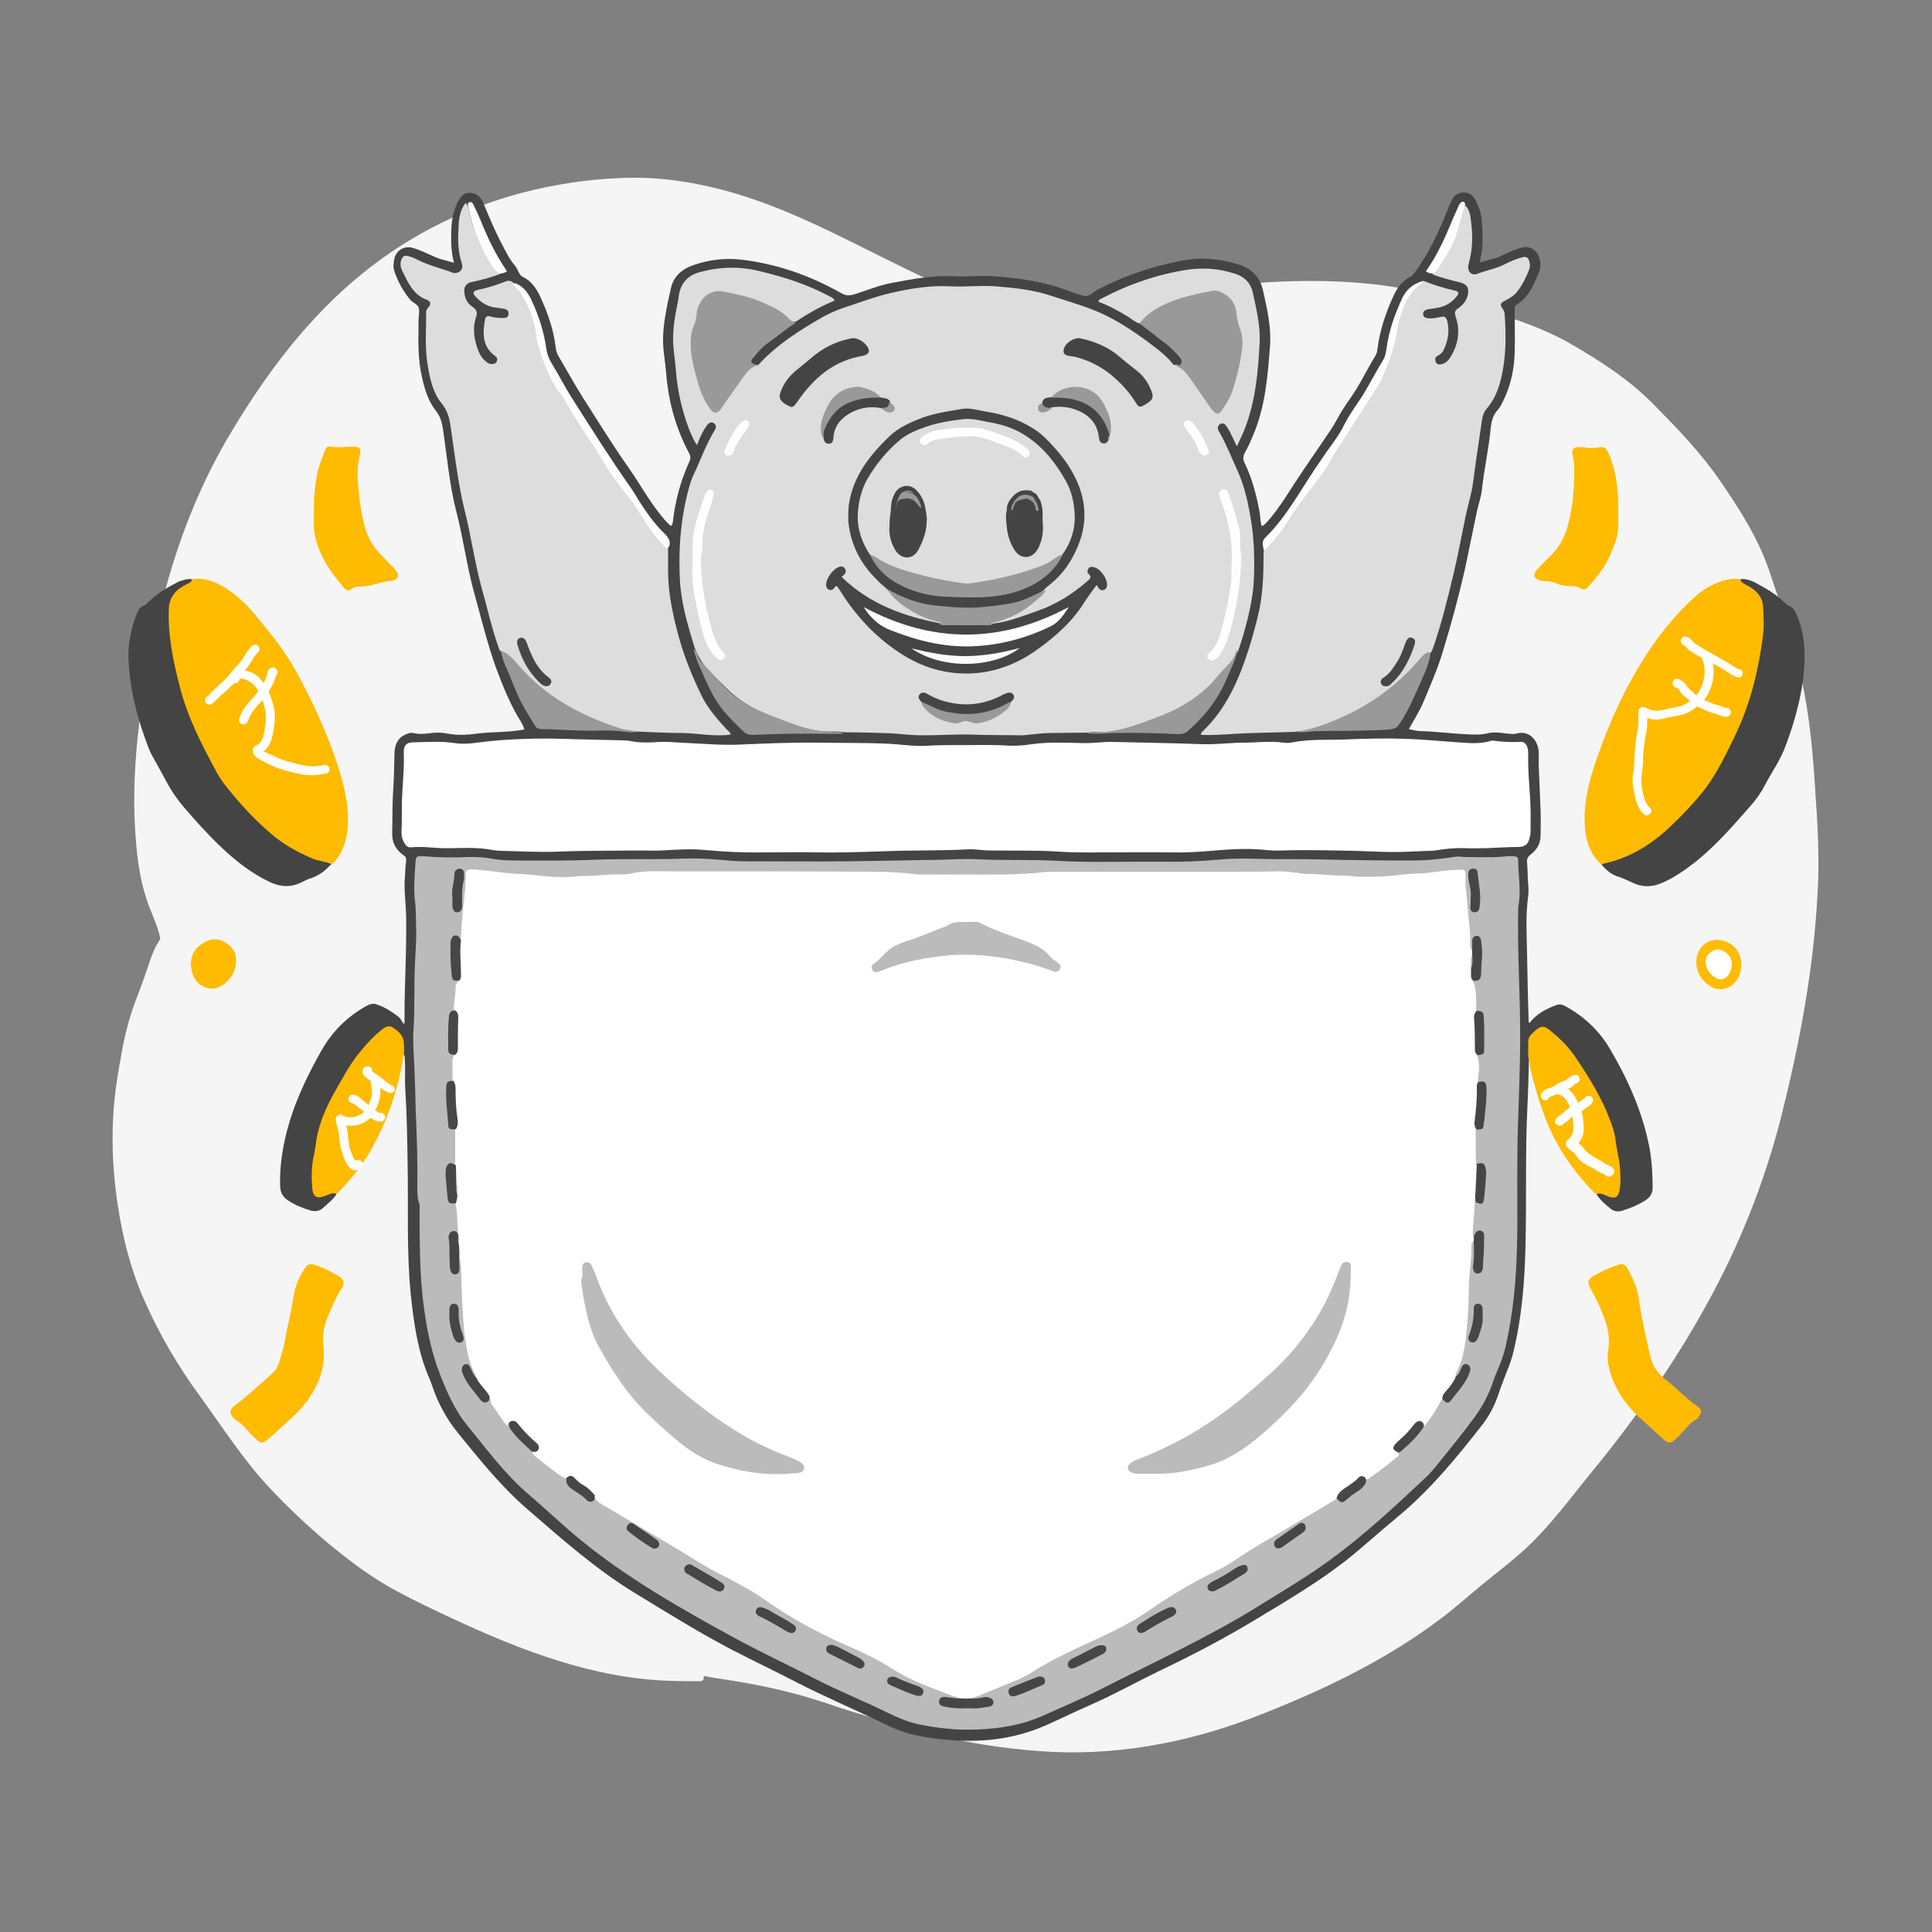 <?xml version="1.0" standalone="no"?>
<!DOCTYPE svg PUBLIC "-//W3C//DTD SVG 1.1//EN" "http://www.w3.org/Graphics/SVG/1.1/DTD/svg11.dtd">
<svg xmlns="http://www.w3.org/2000/svg" xmlns:xlink="http://www.w3.org/1999/xlink" version="1.1" id="Layer_1" x="0px" y="0px" width="500" height="500" viewBox="0 0 500 500" style="enable-background:new 0 0 500 500;" xml:space="preserve">
<rect x="0" y="0" width="500" height="500" fill="#808080" stroke="none"/>
<style type="text/css">
	.st0{fill:#F4F4F4;}
	.st1{fill:#F5F5F5;}
	.st2{fill:#444444;}
	.st3{fill:#FFBB00;}
	.st4{fill:#BBBBBB;}
	.st5{fill:#FFFFFF;}
	.st6{fill:#999999;}
	.st7{fill:#FFBC04;}
	.st8{fill:#3E3D3D;}
	.st9{fill:#3E3E3E;}
	.st10{fill:#FFBB01;}
	.st11{fill:#454545;}
	.st12{fill:#DEDEDE;}
	.st13{fill:#FFBC03;}
	.st14{fill:#DDDDDD;}
	.st15{fill:#BABABA;}
	.st16{fill:#FFFFFE;}
	.st17{fill:#FEFEFE;}
	.st18{fill:#FFFEFE;}
	.st19{fill:#FDFDFD;}
	.st20{fill:#FEFEFD;}
	.st21{fill:#FCFCFC;}
	.st22{fill:#B9B9B9;}
	.st23{fill:#B5AB90;}
	.st24{fill:#FFFEFD;}
	.st25{fill:#BBBBBA;}
	.st26{fill:#B9B7B2;}
	.st27{fill:#989898;}
	.st28{fill:#464646;}
	.st29{fill:#474747;}
	.st30{fill:#494949;}
	.st31{fill:#3F3F3F;}
	.st32{fill:#424242;}
	.st33{fill:#484848;}
	.st34{fill:#FBFBFB;}
	.st35{fill:#FFBC02;}
	.st36{fill:#FFFFFD;}
	.st37{fill:#9B9B9B;}
	.st38{fill:#414141;}
	.st39{fill:#F5BE41;}
	.st40{fill:#DCDCDC;}
	.st41{fill:#434343;}
	.st42{clip-path:url(#SVGID_00000135658024911378800420000002737244738982320804_);}
</style>
<path class="st1" d="M469.7,203.3c-0.6-9.4-1.5-18.9-3.6-28.1c-2.1-9.4-5.2-18.6-8.3-27.7c-2.8-8.2-7.7-15.9-12.6-23  c-4.9-7.2-11.1-13.6-17.2-19.8c-6.3-6.4-13.7-11.2-21.5-15.7c-7.6-4.4-16.4-7.1-24.8-9.7c-9.1-2.8-18.3-5-27.8-5.9  c-19.4-1.9-38.9,0.4-58,3.5c-4.8,0.8-9.4,1.7-14.1,2.9c-4.4,1.2-9.7,3.5-14.2,2.4c-9.3-2.1-18.2-5.6-26.8-9.6  c-16.8-7.7-32.8-17.3-50.7-22.6c-8.6-2.5-17.6-4.1-26.6-4c-8.4,0.1-17,1.2-25.2,3.1c-16.4,3.8-31.9,11.3-44.9,22  c-13.6,11.1-24.3,25.3-33.3,40.3c-9.6,15.8-15.8,33.1-19.7,51.1c-4.1,18.5-6.9,37.7-5.1,56.6c0.4,4.4,1.1,8.7,2.4,12.9  c1.1,3.7,3,7.1,3.8,10.9c-0.3,0.6-0.7,1.2-1,1.7c-1.1,2.1-1.8,4.4-2.6,6.7c-1.5,4.7-3.6,9.1-4.8,13.9c-1.3,4.6-2,9.4-2.8,14.2  c-1.5,9.6-1.5,19.4-0.3,29.1c1.2,9.5,3.4,19.1,7.3,27.9c3.9,8.9,8.8,17.2,14.5,25c5.8,8,11.2,16.4,17.9,23.6  c6.4,6.8,13.5,13.3,20.9,18.9c3.9,3,8,5.7,12.3,8c4.5,2.4,9.1,4.6,13.6,6.7c18,8.4,36.9,15.8,57,16.4c2.6,0.1,5.1,0.1,7.7,0.1  c0.8,0,1.1-0.8,0.9-1.4c1.3,0.3,2.6,0.5,3.9,0.7c9.5,1.4,18.8,3.3,27.9,6.4c8.9,3.1,18.1,5.5,27.2,7.9c9.2,2.4,18.6,3.8,28.1,4.5  c18.8,1.4,37.5-2,55.1-8.7c17.1-6.6,34.1-14.6,48.7-25.7c3.5-2.6,6.7-5.5,10.1-8.3c3.5-2.9,7.2-5.7,10.6-8.7  c6.9-6.1,12.4-13.7,18.2-20.8c11-13.4,21.1-27.7,29.5-42.9c8.6-15.4,15.1-31.7,19.5-48.8c4.7-18.7,8.3-37.5,9.4-56.7  C471,223,470.4,213.2,469.7,203.3z"/>
<g>
	<g id="Xm4qVd_00000119831259233336728000000011200455058225117373_">
		<g>
			<path class="st2" d="M87.1,309c-0.9,1.5-2.3,2.5-3.6,3.7c-0.8,0.7-1.9,0.9-3,0.6c-2.1-0.6-4.1-1.4-5.9-2.6c-1.4-0.9-2-2-2.1-3.6     c-0.2-5.7,0.8-11.3,2.4-16.7c2-6.6,5-12.7,8.4-18.7c2.8-4.9,6.7-8.7,11.6-11.4c0.8-0.4,1.6-0.7,2.5-0.4c2.1,0.7,4,1.9,5.8,3.3     c0.6,0.5,0.8,1.2,1.3,1.8c0.1-0.2,0.2-0.3,0.2-0.4c-0.1-9.3,0.6-18.6,0.4-27.9c-0.1-3.3-0.6-6.5-0.3-9.8c0.1-1.3,0.1-2.7,0.3-4.1     c0.1-0.7-0.1-1.1-0.7-1.5c-2-1.4-3-3.3-2.9-5.8c0.1-3.9,0-7.8,0.3-11.6c0.2-3.1,0.2-6.2,0.3-9.2c0.1-2.5,1.3-4.1,3.3-4.8     c0.5-0.2,1-0.3,1.5-0.2c1.6,0.4,3.2,0.2,4.8,0c1.5-0.2,2.9-0.1,4.4,0.2c2.3,0.4,4.7,0.3,7,0c2.4-0.3,4.8-0.4,7.2-0.5     c1.8-0.1,3.6-0.3,5.4-0.6c-0.3-1.2-1-2.2-1.6-3.2c-2.3-3.9-4-8.2-5.6-12.4c-2.4-6.6-4-13.4-5.9-20.2c-1.8-6.7-2.7-13.5-4.4-20.2     c-1.9-7.2-2.5-14.7-3.6-22c-0.3-1.7-0.7-3.1-1.8-4.5c-2.2-2.8-3.1-6.2-3.8-9.7c-0.7-3.6-0.8-7.2-0.7-10.9c0-0.8,0-1.6,0-2.4     c0-1.2,0.3-2.4,0.1-3.5c-0.2-1.1-1.6-1.4-2.3-2.3c-1.8-2.2-3.1-4.6-4-7.2c-0.4-1.1-0.3-2.3,0-3.5c0.6-2.2,2.7-3.3,4.9-2.6     c1.7,0.5,3.3,1.3,4.9,2c0.6,0.3,1.1,0.5,1.7,0.7c1.2,0.4,2.5,0.7,3.9,1.1c-0.8-2.9-0.8-5.8-0.7-8.6c0.1-2.4,0.5-4.8,1.6-7     c0.7-1.4,1.6-2.6,3.3-2.5c1.6,0.1,2.7,1,3.3,2.5c1.5,3.5,2.9,7,4.7,10.4c1.1,2.1,2.1,4.3,3.7,6.1c0.3,0.4,0.5,0.8,0.7,1.3     c0.3,0.6,0.6,1.2,1.3,1.5c2.4,1.2,3.7,3.4,4.7,5.7c1.8,4,3.2,8.1,3.7,12.5c0.1,1,0.5,2,1.1,2.9c1.9,3.2,3.7,6.5,5.7,9.7     c4.1,6.4,8,12.8,12.4,19c2.7,3.9,5,8.1,8,11.8c0.8,1,1.6,2,2.6,2.8c0.4-0.2,0.4-0.5,0.5-0.8c0.6-5.5,2-10.8,4.3-15.8     c0.3-0.7,0.4-1.3,0-2.1c-3.5-6.5-5.4-13.4-6-20.8c-0.2-2.6-0.7-5.2-0.8-7.9c-0.1-4.8,1-9.4,2-14c0.7-3.2,2.9-5.1,5.9-6.1     c4-1.4,8.2-1.9,12.4-1.4c9.2,1.1,17.7,4.1,25.7,8.6c1.2,0.7,2.1,0.8,3.4,0.4c3.3-1,6.5-2.4,9.9-3c5.3-1,10.7-2,16.1-1.7     c3.4,0.2,6.9-0.3,10.3,0c6.6,0.5,13.2,1.4,19.5,3.9c0.1,0,0.2,0.1,0.3,0.1c1.2,0.4,2.5,0.9,3.7,1.1c1.3,0.1,2.2-1,3.2-1.6     c6.8-3.6,14-6,21.6-7.5c5-1,9.9-0.6,14.8,0.9c3.4,1,5.7,3.2,6.5,6.9c1,4.6,2.1,9.1,1.8,13.9c-0.6,8-1.2,16.1-4.5,23.7     c-0.6,1.4-1.2,2.8-2,4.2c-0.5,0.9-0.6,1.7-0.1,2.7c1.9,3.9,3,8.1,3.8,12.3c0.3,1.3,0.2,2.7,0.6,4c0.6,0,0.8-0.5,1.2-0.8     c1.8-1.9,3.3-4.1,4.8-6.3c3.3-5.2,6.8-10.3,10.3-15.4c1.1-1.6,2.2-3.2,3.2-5c1-1.9,2.1-3.6,3.3-5.3c2.6-3.6,4.4-7.6,6.7-11.3     c0.3-0.5,0.4-1.1,0.5-1.8c0.6-4.6,2-8.9,3.9-13.1c1-2.3,2.3-4.4,4.7-5.5c0.4-0.2,0.6-0.6,0.9-0.9c3.7-5,6.3-10.5,8.6-16.3     c0.3-0.9,0.7-1.7,1.1-2.5c0.6-1.4,1.7-2.1,3.2-2.1c1.4,0,2.4,0.9,3,2.1c0.9,1.7,1.5,3.5,1.6,5.5c0.2,3.1,0.4,6.2-0.3,9.2     c-0.1,0.4-0.1,0.7-0.2,1.3c1.9-0.6,3.7-0.8,5.3-1.6c1.7-0.8,3.3-1.6,5.1-2.1c2.3-0.8,4.3,0.3,5,2.6c0.3,1.2,0.4,2.5-0.1,3.6     c-1.3,3.2-2.6,6.4-5.7,8.4c-0.7,0.4-0.6,1-0.6,1.6c0,3.6,0.1,7.2,0,10.7c-0.1,4.3-1,8.6-2.9,12.5c-0.4,0.8-0.8,1.7-1.4,2.4     c-1.3,1.3-1.7,3-1.9,4.7c-0.5,5.4-1.7,10.7-2.3,16.1c-0.2,1.8-0.8,3.5-1.2,5.2c-1.1,5.1-2.1,10.3-3.2,15.4     c-1.6,7-3.5,14-5.6,20.9c-1.4,4.8-3.4,9.2-5.3,13.8c-1,2.2-2.3,4.3-3.6,6.6c1,0.2,1.8,0.4,2.7,0.5c5,0.1,9.9,0.9,14.9,0.9     c0.9,0,1.8-0.1,2.7-0.3c1.6-0.4,3.2-0.2,4.8,0c1,0.1,2,0.3,2.9,0c3.3-0.8,5.4,1.9,5.6,4.6c0.1,1.1,0,2.2,0,3.3     c0.2,4,0.3,8,0.5,12c0.1,2.2,0,4.3,0,6.5c0,2.2-1,3.7-2.5,4.9c-0.8,0.6-1.1,1.2-1,2.1c0.2,1.9,0.1,3.8,0.3,5.7c0.1,1,0.1,2,0,3     c-0.7,4.9-0.4,9.8-0.3,14.8c0.1,5.6,0.2,11.2,0.4,16.8c0,0.4-0.1,0.8,0.2,1.3c1.8-2.4,4.3-3.7,7-4.7c0.9-0.3,1.7-0.1,2.5,0.4     c4.7,2.6,8.5,6.2,11.2,10.7c4.8,8.1,8.6,16.6,10.4,25.9c0.6,3.4,0.8,6.8,0.8,10.3c0,1.6-0.8,2.6-2.1,3.4     c-1.8,1.1-3.7,1.9-5.7,2.5c-1.2,0.4-2.2,0.2-3.1-0.5c-1.3-1.1-2.7-2.2-3.6-3.7c1-0.9,2.1-0.3,3.1,0c1.8,0.6,2.2,0.2,2.7-1.6     c0.6-2.2,0.1-4.4-0.1-6.6c-0.8-6.5-2.4-12.7-5.9-18.3c-2.9-4.7-5.4-9.7-9.6-13.5c-0.5-0.5-1.1-1-1.7-1.5     c-0.9-0.7-1.9-1.6-3.2-0.8c-1.3,0.7-2.2,1.8-2.3,3.4c-0.1,1.2,0.4,2.5-0.5,3.6c-0.1,4.1-0.2,8.3-0.4,12.4c-0.6,12-0.2,24-0.5,36     c-0.2,9.2-0.9,18.4-3.1,27.5c-0.4,1.7-0.9,3.3-1.6,4.9c-0.8,2.1-1.6,4.1-2.3,6.2c-0.9,2.8-2.3,5.4-4,7.7     c-6.8,8.7-13.8,17.3-22.5,24.4c-4.5,3.7-8.8,7.7-13.4,11.3c-7.3,5.6-15.1,10.2-22.9,14.9c-8.1,4.9-16.5,9.3-25.1,13.4     c-5.8,2.8-11.5,6-17.4,8.6c-3.9,1.7-7.8,3.6-11.8,5.4c-8.4,3.7-17.2,4.6-26.2,3.7c-2.3-0.2-4.7-0.5-6.9-1     c-3.3-0.6-6.4-1.9-9.4-3.4c-7.3-3.5-14.8-6.7-22-10.4c-5.4-2.8-10.9-5.4-16.3-8.2c-8.7-4.5-17-9.7-25.4-14.8     c-10.2-6.2-19.1-14.1-28.1-21.9c-6.8-5.9-12.4-12.9-18-19.8c-2.9-3.6-5-7.5-6.5-11.9c-0.2-0.7-0.5-1.4-0.8-2.1     c-3-6.9-4-14.3-4.8-21.7c-1.1-11.1-0.6-22.3-0.8-33.4c-0.1-6.5-0.2-13.1-0.6-19.6c-0.2-2.9,0.1-5.8-0.2-8.7     c-0.4-0.6-0.2-1.3-0.3-2c-0.1-1.1-0.3-2.2-1.1-3.1c-1.6-1.9-2.5-2-4.5-0.5c-2.3,1.7-4.2,3.9-5.8,6.2c-4.3,6.2-8.5,12.6-10.2,20.1     c-0.9,4-1.8,8.1-1.5,12.2c0,0.6,0,1.1,0.1,1.7c0.3,1.6,0.9,1.9,2.5,1.4C84.9,308.8,86,308,87.1,309z"/>
			<path class="st3" d="M414.5,223.8c-2.8-2.5-4-5.8-4.3-9.5c-0.5-5.4,0.7-10.7,2.3-15.8c3-9,6.7-17.8,11.6-25.9     c3.7-6.2,8.1-12.1,13.4-17.1c2.2-2.1,4.7-4,7.7-5c1.7-0.5,3.3-0.9,5.1-0.6c0.4,0.3,0.8,0.4,1.2,0.6c3.7,1.7,5.6,4.6,5.6,8.8     c0,4.5-0.7,9-1.7,13.4c-2.5,11.6-6.9,22.5-14.1,32.1c-5.4,7.2-11.8,13.6-20.2,17.4C419,223.1,416.9,223.8,414.5,223.8z"/>
			<path class="st3" d="M49.7,149.9c3.4-0.5,6.3,0.7,9,2.5c2.6,1.7,4.9,3.8,6.9,6.2c4,4.8,8,9.6,11,15.1c4.4,8,8.2,16.3,11,25     c1.5,4.8,2.7,9.7,2.4,14.9c-0.2,3.5-1.1,6.7-3.4,9.4c-0.3,0.3-0.6,0.6-0.9,0.9c-3,0.2-5.6-1-8-2.4c-10.8-5.8-18.5-14.7-24.3-25.4     c-5.1-9.4-8.1-19.4-9.8-29.9c-0.5-3.2-0.3-6.4-0.1-9.6c0.1-1.9,1.2-3.3,2.7-4.4C47.2,151.2,48.5,150.7,49.7,149.9z"/>
			<path class="st2" d="M49.7,149.9c-0.1,0.7-0.7,1-1.2,1.2c-0.8,0.4-1.5,0.8-2.2,1.3c-1.6,1.3-2.5,2.9-2.6,5     c-0.3,6.9,1.1,13.6,2.8,20.2c2,8,5.8,15.3,9.7,22.5c0.9,1.6,2,3.1,3.2,4.5c3.3,4.1,6.9,7.9,10.9,11.3c3,2.6,6.5,4.5,10.1,6.1     c1.7,0.8,3.6,0.9,5.3,1.6c-1.5,1.8-3.3,3.1-5.6,3.8c-0.7,0.2-1.3,0.6-2,0.9c-2.7,1.4-5.4,1.3-8.2,0c-4.7-2.2-8.8-5.4-12.6-9     c-3.5-3.3-6.7-6.9-9.8-10.5c-1.6-1.9-3-3.9-4.2-6.1c-1.3-2.4-2.6-4.8-3.9-7.1c-0.9-1.6-1.4-3.3-2-4.9c-2.2-6.2-3.7-12.5-4.1-19.1     c-0.3-4.5,0.5-8.8,2.2-13c0.3-0.8,0.8-1.5,1.7-1.9c0.6-0.2,0.9-0.6,1.3-1c2.3-2.2,5-3.8,7.8-5.2     C47.3,150.2,48.4,149.7,49.7,149.9z"/>
			<path class="st2" d="M414.5,223.8c0.3-0.3,0.6-0.3,1-0.4c6.5-1.5,11.9-4.9,16.7-9.4c3.2-3,6.2-6.2,8.9-9.6     c3.5-4.6,5.9-9.8,8.4-15c3.7-8,5.7-16.5,6.8-25.2c0.3-2.3,0.1-4.5,0-6.8c0-2.4-1.2-4-3.1-5.3c-0.6-0.4-1.3-0.7-1.9-1.1     c-0.5-0.2-0.8-0.5-0.9-1.1c1.4-0.2,2.6,0.3,3.7,0.8c2.8,1.5,5.5,3,7.8,5.3c0.2,0.2,0.4,0.5,0.7,0.6c1.8,0.6,2.3,2.3,2.9,3.8     c1.8,5.1,1.8,10.3,1.1,15.7c-0.8,5.8-2.4,11.3-4.4,16.7c-1.3,3.7-3.6,6.9-5.4,10.3c-1,2-2.3,3.8-3.8,5.5c-4.4,5-8.7,10-13.9,14.2     c-2.8,2.2-5.7,4.3-9,5.7c-2.5,1.1-5.1,1.2-7.7-0.1c-1.1-0.5-2.1-1-3.2-1.4C417.2,226.5,415.8,225.3,414.5,223.8z"/>
			<path class="st3" d="M87.1,309c-1.1-0.5-2,0.2-3,0.5c-2.1,0.8-3.1,0.3-3.3-2c-0.2-2.6-0.2-5.3,0.3-7.9c0.4-1.7,0.6-3.5,0.9-5.3     c0.8-4.1,2.5-7.9,4.5-11.5c2.1-3.6,4-7.4,6.7-10.6c1.8-2.2,3.7-4.3,6-6c0.8-0.6,1.6-0.8,2.4-0.3c1.4,0.9,2.7,1.9,2.9,3.8     c0.1,1.1,0.1,2.1,0,3.1c-1.2,7.8-3.5,15.2-7.1,22.2C94.8,300.3,91.3,304.9,87.1,309z"/>
			<path class="st3" d="M395.5,273.6c0-1.3,0-2.6,0-3.9c0-0.8,0.2-1.4,0.8-2c2.6-2.7,3.3-2.4,5.5-0.5c2.3,1.9,4.3,4,6,6.5     c3.5,5.2,6.8,10.5,9,16.5c0.7,1.8,1.2,3.6,1.4,5.5c0.3,2.6,1.1,5,1.1,7.6c0.1,1.5,0.1,2.9-0.1,4.4c-0.3,2.1-1.1,2.7-3.1,1.9     c-1-0.4-2-1-3.2-0.6c-5.5-5.6-9.9-11.8-12.8-19.2c-1.7-4.4-3-8.8-4.1-13.4C395.8,275.5,396,274.4,395.5,273.6z"/>
			<path class="st3" d="M88.9,332.1c0,0.7-0.4,1.3-0.8,1.8c-1.3,2.1-2.2,4.4-3.2,6.6c-1.1,2.7-1.6,5.4-1.2,8.3     c0.5,4.6-0.9,8.7-3.4,12.6c-2.3,3.6-5.5,6.1-8.5,8.9c-0.8,0.8-1.6,1.5-2.5,2.2c-1.2,1.1-1.9,1.1-3,0c-0.8-0.8-1.7-1.6-2.4-2.5     c-0.8-0.9-1.6-1.7-2.6-2.3c-0.5-0.3-1-0.7-1.3-1.3c-0.6-1.2-0.5-1.6,0.6-2.5c3.4-2.6,6.5-5.5,9.7-8.3c1-0.9,1.7-2,2-3.2     c0.4-1.6,1-3.2,1.3-4.8c0.7-4.1,1.8-8.2,2.4-12.3c0.4-2.6,1.5-4.9,2.9-7.1c0.7-1.1,1.3-1.2,2.5-0.9c2.2,0.7,4.3,1.8,6.3,3     C88.4,330.7,88.9,331.2,88.9,332.1z"/>
			<path class="st3" d="M419.4,327.1c1,0,1.4,0.6,1.8,1.2c1.5,2.6,2.6,5.3,3,8.3c0.7,4.9,1.8,9.7,2.9,14.4c0.6,2.4,1.8,4.4,3.8,5.9     c3,2.3,5.5,5.1,8.6,7.2c0.7,0.5,0.9,1.1,0.5,1.9c-0.2,0.4-0.4,1-0.8,1.2c-2.3,1.2-3.6,3.5-5.5,5.2c-1.3,1.2-1.9,1.3-3.3,0     c-1.8-1.6-3.5-3.2-5.3-4.8c-4-3.5-7.1-7.7-8.5-12.9c-0.5-1.8-0.7-3.5-0.4-5.3c0.4-2.7,0.1-5.4-0.9-8c-0.9-2.4-1.9-4.8-3.2-7     c-1.7-3-1.3-3.4,1.4-4.8c1.6-0.9,3.3-1.6,5.1-2.2C419,327.3,419.3,327.2,419.4,327.1z"/>
			<path class="st3" d="M81.2,133.1c0-3.8,0.2-7.4,1-11c0.4-1.9,1.3-3.7,1.9-5.6c0.2-0.8,0.9-1.1,1.6-0.9c1.8,0.3,3.7,0,5.5,0     c1.9-0.1,2.3,0.6,1.9,2.4c-0.7,2.6-0.6,5.3-0.4,7.9c0.3,3.5,0.8,7,1.7,10.4c0.8,2.8,2.1,5.2,4.2,7.3c1.2,1.2,2.4,2.5,3.6,3.7     c1.3,1.4,1,2.8-0.9,3c-1.9,0.2-3.6,0.7-5.4,1.2c-0.8,0.2-1.6,0.2-2.4,0.3c-0.9,0-1.8,0-2.6,0.7c-0.6,0.5-1.3,0.3-1.8-0.3     c-3.8-4.3-6.9-9-7.8-14.8C81.1,135.8,81.3,134.4,81.2,133.1z"/>
			<path class="st3" d="M418.8,133c-0.1,1.4,0.2,3.6-0.3,5.7c-1.1,4.1-2.9,7.8-5.7,11.1c-0.6,0.7-1.1,1.3-1.7,2     c-0.8,0.9-1.2,1-2.2,0.4c-0.7-0.4-1.4-0.5-2.1-0.5c-1.5,0-2.9-0.2-4.3-0.8c-0.8-0.4-1.8-0.5-2.7-0.5c-0.5,0-1-0.1-1.4-0.2     c-1.5-0.5-1.7-1.5-0.7-2.7c1.2-1.3,2.4-2.5,3.6-3.7c2.1-2.1,3.6-4.6,4.4-7.6c1.4-5.1,1.8-10.3,1.7-15.5c0-1-0.2-1.9-0.4-2.9     c-0.4-1.4,0.1-2.1,1.6-2.1c0.5,0,1,0,1.5,0.1c1.2,0.2,2.3,0.2,3.5,0c1.7-0.3,2,0.1,2.7,1.6C418.4,122.1,418.9,127.1,418.8,133z"/>
			<path class="st10" d="M49.4,249.3c0.1-2.7,1.5-4.4,3.8-5.6c2.4-1.2,4.5-0.5,6.3,1.1c1.4,1.3,1.8,3,1.5,4.9     c-0.4,2.6-1.9,4.5-4.2,5.7c-2.2,1.1-5.1,0.1-6.4-2.1C49.8,252.3,49.4,250.7,49.4,249.3z"/>
			<path class="st35" d="M450.6,249.5c0.1,1.2-0.2,2.5-0.9,3.8c-1.4,2.6-4.7,3.5-7.1,1.9c-2.3-1.5-3.6-3.5-3.6-6.3     c0-4.1,3.8-6.8,7.7-5.2C449.1,244.6,450.6,246.8,450.6,249.5z"/>
			<path class="st14" d="M196.2,94.5c4.8-5.3,10.7-9,16.8-12.5c1.7-0.9,3.4-1.7,5.2-2.3c4-1.3,7.9-2.8,12-3.8     c5.2-1.2,10.4-2.1,15.7-1.8c3.9,0.2,7.8-0.3,11.8,0c4.9,0.4,9.8,0.9,14.5,2.5c3.9,1.3,7.9,2.4,11.7,4c4.6,1.9,8.8,4.7,12.8,7.6     c2.5,1.9,5.1,3.7,7,6.2c2-0.1,3.1,1.2,4.2,2.6c1.7,2.3,3.2,4.6,4.8,7c1.9,2.9,2.5,2.9,4.2-0.1c2-3.6,2.8-7.6,3.6-11.6     c0.6-3,0.5-6-0.8-8.8c-0.3-0.6-0.2-1.3-0.3-2c-0.3-3.6-3.6-6.6-7.5-5.4c-2.9,0.9-5.9,1.4-8.7,2.5c-2.7,1-5.1,2.4-7.2,4.4     c-0.4,0.3-0.7,0.7-1.2,0.7c-1.1-0.4-1.9-1.1-2.8-1.7c-2.5-1.5-5-2.9-7.7-3.9c0-0.6,0.5-0.7,0.9-0.9c7-3.7,14.4-6.2,22.1-7.4     c4.1-0.6,8.2-0.3,12.2,1c2.4,0.7,4.1,2.3,4.7,4.8c0.9,4.3,2,8.5,1.8,12.9c-0.4,7.9-1.1,15.7-4.1,23.1c-0.5,1.2-1.1,2.4-1.8,3.9     c-0.6-1.3-1.1-2.3-1.6-3.3c-0.3-0.7-0.7-1.3-1.1-1.9c-0.4-0.6-1-1-1.7-0.5c-0.7,0.5-0.6,1.1-0.3,1.8c0,0.1,0.1,0.2,0.2,0.3     c1.9,3.3,3.2,6.8,4.8,10.2c1.8,4.1,2.7,8.4,3.4,12.8c0.8,5,0.9,10.1,0.7,15.1c-0.1,2.5-0.5,5-1,7.5c-0.8,3.7-1.8,7.3-3,10.8     c-4.1,8.3-10.8,13.7-19.2,17.1c-1.8,0.7-3.7,1.4-5.5,2.1c-3.5,1.4-7.2,2.1-11,2c-1,0-2.1-0.2-3.1,0.1c-3.2,0-6.4,0.1-9.6,0.1     c-2.2,0-4.3,0.3-6.4,0.5c-0.6,0.1-1.2,0.1-1.8,0.1c-4.1-0.1-8.2,0-12.4-0.2c-4.2-0.1-8.5,0.2-12.7,0.2c-2.7,0-5.3-0.3-7.9-0.5     c-1.9-0.1-3.8-0.1-5.7-0.2c-2.2,0-4.4-0.1-6.6-0.1c-1.7-0.3-3.4-0.1-5.1-0.2c-3.1-0.1-6.1-1-8.9-2.1c-4.4-1.7-8.9-3.1-12.8-5.9     c-3.1-2.2-5.6-5-8.2-7.6c-1.7-1.7-2.9-3.8-3.8-6c-1.5-4.9-3-9.8-3.6-14.9c-0.1-0.6-0.1-1.2-0.2-1.8c-0.5-8.5,0.1-16.9,2.4-25.1     c0.4-1.5,1-2.9,1.7-4.3c1.5-3.4,2.8-6.8,4.7-10c0.1-0.2,0.2-0.3,0.3-0.5c0.3-0.6,0.2-1.2-0.4-1.6c-0.6-0.4-1.2-0.1-1.6,0.4     c-0.4,0.5-0.7,1-1,1.5c-0.6,1.1-1.2,2.3-1.7,3.8c-1-1.4-1.5-2.8-2.1-4.2c-1.9-5-3-10.1-3.4-15.4c-0.2-2.6-0.7-5.2-0.7-7.9     c0-2.8,0.4-5.6,1-8.4c0.2-1,0.4-1.9,0.5-2.9c0.5-3.2,2.4-5.2,5.5-6c5.2-1.4,10.4-1.5,15.5-0.2c6.3,1.5,12.5,3.5,18.2,6.6     c0.3,0.1,0.5,0.3,0.8,0.5c0.1,0.1,0.1,0.2,0.3,0.5c-3.5,1.4-6.8,3.3-10,5.4c-0.9,0.3-1.6-0.1-2.2-0.7c-3.6-3.4-8.2-4.9-12.9-6     c-1.1-0.3-2.2-0.4-3.3-0.7c-2.9-0.7-5.7,0.6-6.4,3.5c-0.8,3.5-2.4,6.9-1.9,10.6c0.7,5.1,1.5,10.1,4.4,14.5c1.3,2,1.8,2,3.1,0     c1.8-2.7,3.6-5.3,5.5-7.8C193.3,95.5,194.3,94.3,196.2,94.5z"/>
			<path class="st5" d="M104,209.9c-0.1-5.1,0.7-10.1,0.5-15.1c-0.1-2.1,0.9-2.8,3-2.7c0.1,0,0.2,0,0.4,0c3.2-0.1,6.5-0.3,9.7,0.2     c3.1,0.5,6.1-0.2,9.2-0.5c7.3-0.7,14.5-0.8,21.8-0.5c4.1,0.1,8.3,0.2,12.4,0.3c0.9,0,1.8,0.1,2.8,0.3c1.8,0.3,3.7,0.3,5.5,0.2     c3-0.3,5.9,0.1,8.9,0.2c4.4,0.2,8.7,0.6,13.1,0.4c7-0.3,14-0.6,21-0.5c6,0.1,12.1,0,18.1,0.3c3.2,0.2,6.4,0.7,9.6,0.5     c4.6-0.3,9.1-0.1,13.7-0.2c2,0,3.9,0,5.9,0.1c2.5,0.2,4.9,0.1,7.4-0.3c4.3-0.6,8.6-0.4,12.9-0.3c2.6,0.1,5.2-0.3,7.7-0.3     c7.9,0.2,15.9,0.3,23.8,0.6c3.5,0.1,7-0.4,10.5-0.4c3.4,0,6.9-0.5,10.3,0c0.8,0.1,1.6,0.1,2.4-0.1c4.2-0.8,8.5-0.6,12.7-0.7     c5.3-0.2,10.6-0.4,15.9-0.2c4.7,0.1,9.3,0.6,14,0.9c2.8,0.2,5.6,0.5,8.4-0.3c0.3-0.1,0.6-0.2,0.9-0.1c2.3,0.3,4.7,0.4,7,0.3     c1-0.1,1.7,0.7,1.9,1.9c0.1,0.5,0.1,1.1,0.1,1.7c-0.1,3.7,0.3,7.4,0.5,11.1c0.2,2.9,0.1,5.8,0.1,8.7c0,0.7-0.2,1.3-0.4,2     c-0.4,1.3-1.4,1.8-2.8,1.8c-2.7,0-5.4,0.2-8.1,0.3c-1.9,0-3.8,0.1-5.7,0c-2.6-0.1-5.2,0.2-7.7,0.6c-0.5,0.1-1.1,0.1-1.7,0.1     c-3,0.1-6,0.3-9,0.3c-3.3,0-6.5-0.2-9.8-0.3c-6.2-0.1-12.4-0.3-18.7-0.1c-1.8,0.1-3.6,0-5.4-0.2c-4.4-0.4-8.9-0.1-13.3,0.3     c-3.7,0.3-7.4,0.5-11.1,0.4c-5.2-0.1-10.3,0-15.5,0c-4.3,0-8.5,0.1-12.8-0.2c-6-0.4-12.1-0.2-18.1-0.3c-1.8,0-3.5-0.4-5.3-0.3     c-7.3,0.4-14.5,0.2-21.8,0.5c-5.9,0.2-11.7,0.4-17.5,0.3c-7.1-0.2-14.2,0.2-21.3-0.1c-2.5-0.1-5-0.3-7.5-0.5     c-3.8-0.4-7.5-0.1-11.3,0.1c-1.8,0.1-3.6,0-5.4,0c-7.1,0.1-14.3,0-21.4,0.3c-4.9,0.2-9.7-0.1-14.6-0.2c-1.4,0-2.8-0.3-4.2-0.5     c-3.8-0.5-7.6-0.1-11.4-0.2c-2.6-0.1-5.3-0.5-7.9-0.2c-1.1,0.1-1.6-0.8-2-1.6c-0.4-0.8-0.5-1.6-0.5-2.5     C104,213.4,104,211.7,104,209.9z"/>
			<path class="st4" d="M108,306.8c0.1-5.9-0.1-12.4-0.4-18.9c-0.1-4.2-0.2-8.4-0.4-12.6c-0.1-2.8-0.4-5.7-0.2-8.5     c0.4-5.8,0.1-11.6,0.4-17.4c0.1-3,0.4-6,0.3-9c-0.1-2.4,0-4.8-0.3-7.2c-0.4-3.2-0.1-6.4,0.1-9.6c0.1-2,0.2-2.1,2.2-2     c3.8,0.3,7.5,0.4,11.3,0.2c2.3-0.1,4.5,0.1,6.8,0.5c2.3,0.4,4.5,0.4,6.8,0.4c6.4,0,12.8,0.1,19.2-0.2c7.8-0.3,15.6,0,23.5-0.3     c4.2-0.2,8.4,0.3,12.5,0.6c1.2,0.1,2.3,0.1,3.5,0.1c9,0,18,0.1,27,0c7.8-0.1,15.5-0.3,23.3-0.4c3.3-0.1,6.5-0.3,9.8-0.1     c6.8,0.3,13.7,0,20.5,0.4c7.4,0.4,14.8,0.2,22.2,0.2c1.4,0,2.8,0,4.3,0c5.3,0.1,10.6-0.1,15.9-0.6c3.6-0.3,7.1-0.2,10.7-0.1     c4.6,0.1,9.1,0,13.7,0.1c8.2,0.2,16.4,0.3,24.6,0.3c3.9,0,7.7-0.4,11.6-1c0.8-0.1,1.5,0.1,2.2,0.1c3.6,0,7.3,0.2,10.9-0.2     c0.5-0.1,1.1,0,1.7,0c0.7,0,1.2,0.2,1.2,1c0,3.9,0.8,7.7,0.1,11.6c-0.1,0.5-0.1,1-0.1,1.5c-0.2,9.7,0.4,19.5,0.5,29.2     c0.1,6.3-0.1,12.5-0.3,18.8c-0.2,5.3-0.4,10.6-0.4,15.9c-0.1,7.6,0.1,15.3-0.1,22.9c-0.2,8.8-1,17.6-3,26.2     c-0.4,1.7-1,3.4-1.7,5.1c-0.5,1.3-1.1,2.5-1.5,3.8c-1.1,3.3-2.7,6.3-4.8,9.2c-3,4.1-6.3,8.1-9.5,12.1c-0.8,1-1.6,1.9-2.4,2.8     c-8.2,7.7-16.4,15.4-25.6,22.1c-5.9,4.3-12.2,8-18.3,11.8c-12.9,8-26.6,14.3-40,21.1c-5,2.6-10.3,4.8-15.4,7.1     c-5.6,2.6-11.6,3.6-17.7,3.8c-5,0.2-9.8-0.3-14.7-1.3c-3-0.6-5.9-1.9-8.6-3.2c-6.1-3-12.4-5.5-18.4-8.6     c-7-3.6-14.1-6.9-20.9-10.6c-13.9-7.6-27.7-15.4-40-25.5c-4.5-3.7-8.7-7.7-13.1-11.5c-6.2-5.2-10.9-11.7-16-17.9     c-3.2-3.9-5.2-8.4-7-13c-2.2-5.5-3.4-11.2-4.2-17c-1.3-9.1-1.2-18.2-1.2-27.3C108,310.3,108,308.9,108,306.8z"/>
			<path class="st14" d="M335.2,189.4c-5.2,0.2-10.3,0.2-15.5,0.5c-2.9,0.2-5.9,0.4-8.8,0.3c-0.2-0.4,0-0.6,0.2-0.8     c6.3-5.9,9.5-13.5,12.1-21.5c0.9-2.9,1.7-5.8,2.4-8.7c1.2-5,1.4-10.1,1.4-15.2c0-0.5,0-1,0.1-1.5c0.4-1.1,1.1-2,2-2.8     c1.9-2,3.4-4.4,4.9-6.7c2.3-3.5,4.9-6.6,7.3-10c3-4.2,5.5-8.8,8.4-13c2.3-3.4,4.4-6.8,6.5-10.3c2.2-3.7,3.6-7.7,4.5-11.8     c0.6-2.6,0.9-5.2,2-7.7c1.2-2.8,2.5-5.4,5-7.2c0.3-0.4,0.6-0.3,1-0.2c2.5,1,5.1,1.8,7.8,2.4c1,0.2,1.2,0.7,0.5,1.5     c-1.3,1.6-3,2.7-5.2,3c-0.7,0.1-1.3,0.2-2,0.3c-0.8,0.1-1.5,0.4-1.5,1.3c0,0.7,0.6,1.1,1.8,1.1c1,0,2-0.2,2.9-0.4     c0.8-0.2,1.2,0.1,1.5,0.9c0.7,2.7,0.3,5.2-0.9,7.7c-0.3,0.6-0.8,1.1-1.4,1.4c-0.7,0.3-1,0.9-0.6,1.7c0.3,0.7,1,0.7,1.6,0.5     c1-0.2,1.7-1,2.2-1.8c2-3.3,2.6-6.8,1.3-10.5c-0.3-1-0.2-1.6,0.7-2.1c1.1-0.8,2-1.8,2.4-3.2c0.5-1.9,0-3-1.9-3.5     c-2.4-0.6-4.9-1.2-7.2-2.1c3.7-4.6,6.2-9.9,7.5-15.6c0.2-0.8,0.3-1.7,1.1-2.2c1,1.2,1.3,2.7,1.4,4.1c0.5,3.6,0.4,7.1-0.5,10.6     c-0.1,0.2-0.1,0.5-0.2,0.7c-0.3,1.7,0.9,2.9,2.5,2.2c2.3-0.9,4.9-1.3,7.1-2.5c1.4-0.7,2.8-1.3,4.3-1.7c1.1-0.3,1.6,0,1.9,1.1     c0.2,0.7,0.2,1.5-0.1,2.2c-0.8,2-1.7,3.8-3,5.5c-0.8,1.1-2,1.8-3.2,2.4c-1.2,0.6-1.4,1.1-0.6,2.1c0.3,0.4,0.4,0.8,0.5,1.3     c0.4,5.6,0.4,11.2-0.9,16.7c-0.7,2.8-1.7,5.5-3.7,7.8c-0.7,0.8-1,1.6-1.2,2.6c-0.8,5.6-1.7,11.2-2.4,16.8     c-0.4,2.9-1.3,5.6-1.9,8.5c-1,4.8-1.9,9.7-3,14.4c-1.6,6.7-3.2,13.4-5.5,19.9c-0.1,0.3-0.3,0.7-0.5,1c-2.6,1.9-4.6,4.4-6.9,6.7     c-6.9,6.8-15.2,11-24.5,13.7C337.7,189.5,336.4,189,335.2,189.4z"/>
			<path class="st14" d="M129.6,70.8c-1.9,0.8-3.8,1.3-5.8,1.8c-0.4,0.1-0.8,0.2-1.3,0.3c-2,0.3-2.8,1.4-2.1,4c0.3,1.1,1.1,2,2,2.6     c1,0.7,1.2,1.4,0.8,2.6c-1,2.9-0.5,5.8,0.6,8.7c0.4,1,1,2,1.9,2.7c0.5,0.5,1.1,0.8,1.8,0.7c0.5,0,1-0.3,1.1-0.8     c0.2-0.5,0-1-0.5-1.3c-3.3-2.4-3.2-5.8-2.6-9.3c0.1-0.8,0.6-1.2,1.4-0.9c1.1,0.3,2.2,0.4,3.3,0.4c0.8,0,1.4-0.2,1.4-1.1     c0.1-0.8-0.5-1.2-1.3-1.3c-0.7-0.1-1.3-0.2-2-0.3c-2-0.2-3.6-1.2-5-2.6c-1.1-1.1-1-1.7,0.5-2c2.3-0.5,4.6-1.2,6.9-2.1     c0.9-0.4,1.6-0.3,2.3,0.4c2.2,2.3,3.5,5,4.6,7.9c0.4,0.9,0.7,1.9,0.8,2.8c1,7.9,4.5,14.7,8.8,21.3c3.2,4.9,6.6,9.6,9.4,14.8     c0.9,1.7,2.1,3.2,3.3,4.7c3.1,3.8,5.7,7.9,8.5,11.9c1.2,1.8,2.3,3.8,4.5,4.7c0,2.1,0,4.2,0,6.3c0,6,1.3,11.8,2.9,17.6     c1.4,5,3.4,9.8,5.6,14.4c1.6,3.4,4.1,6.3,6.6,9c0.4,0.4,0.9,0.7,1.1,1.4c-4.1,0.6-8.2-0.3-12.3-0.4c-4.1,0-8.2-0.2-12.4-0.4     c-9.8-1-18-5.6-25.5-11.7c-2.1-1.7-4.1-3.6-5.7-5.7c-1.1-1.4-2.6-2.4-3.9-3.6c-2-5.4-3.2-11.1-4.8-16.7     c-1.7-6.4-2.6-12.9-4.2-19.3c-1.8-7.2-2.6-14.6-3.7-22c-0.3-2.1-0.8-4.1-2.3-5.9c-2.3-2.8-3-6.3-3.6-9.8     c-0.8-4.6-0.4-9.2-0.4-13.8c0-0.5,0.2-0.9,0.6-1.3c0.7-0.8,0.6-1.5-0.4-1.9c-3.6-1.3-4.9-4.5-6.4-7.5c-0.4-0.8-0.6-1.7-0.3-2.7     c0.4-1.1,0.8-1.4,1.9-1.1c0.6,0.2,1.2,0.3,1.7,0.6c2.8,1.5,5.8,2.3,8.8,3.3c0.2,0.1,0.5,0.2,0.7,0.3c1.4,0.6,3.3-0.5,2.6-2.4     c-1.1-3.2-1-6.6-0.8-9.9c0.1-2,0.5-4,1.8-5.7c0.8,0.9,0.8,2,1.1,3.1c1.1,4.4,2.8,8.6,5.4,12.4C128.1,69,129,69.8,129.6,70.8z"/>
			<path class="st6" d="M294.9,83.7c1.8-2.4,4.2-3.9,6.9-5.1c3.7-1.7,7.7-2.5,11.7-3.3c1.7-0.4,3.1,0.5,4.4,1.5     c1.3,1.1,2,2.7,2.1,4.4c0.1,1.3,0.4,2.4,0.8,3.6c1.2,2.8,0.7,5.6,0.2,8.4c-0.5,2.7-1.2,5.3-2,7.8c-0.6,1.9-1.7,3.6-2.8,5.2     c-0.7,1.1-1.3,1.1-2.2,0.2c-0.4-0.4-0.8-0.9-1.1-1.4c-1.5-2.2-3-4.4-4.5-6.5c-1.2-1.7-2.3-3.4-4.5-3.9c0.7,0,1.4,0.3,1.8-0.6     c0.3-0.7-0.2-1.3-0.6-1.8c-1.2-1.3-2.4-2.6-3.9-3.6C298.9,86.8,296.9,85.2,294.9,83.7z"/>
			<path class="st6" d="M196.2,94.5c-1.7,0.4-2.8,1.6-3.7,2.9c-1.7,2.4-3.4,4.8-5.1,7.2c-0.3,0.4-0.5,0.8-0.8,1.2     c-1.1,1.4-1.9,1.3-2.9-0.1c-2-2.7-2.9-5.8-3.7-8.9c-0.4-1.7-0.9-3.5-1.1-5.2c-0.2-2.5-0.4-5,0.7-7.4c0.4-0.9,0.6-1.9,0.7-2.9     c0-1.2,0.4-2.1,1-3.1c1.2-2.2,3.7-3.3,6.2-2.7c3.3,0.7,6.6,1.3,9.7,2.7c2.5,1.1,5,2.2,6.9,4.2c0.5,0.5,1.1,1,1.9,1.1     c-2.6,1.6-4.8,3.6-7.3,5.3c-1.4,1-2.5,2.2-3.5,3.5C193.9,93.6,194.3,94.2,196.2,94.5z"/>
			<path class="st6" d="M129.6,168.4c2.2,0.7,3.5,2.5,4.9,4.1c3.4,3.8,7.2,7,11.6,9.6c4.5,2.7,9.4,4.8,14.4,6.4     c1.4,0.5,2.9,0.4,4.3,0.9c-1,0.2-2,0.1-2.9,0c-2.8-0.4-5.5-0.4-8.3-0.3c-4.5,0.1-9-0.4-13.4-0.4c-0.8,0-1.4-0.2-1.8-1     c-1.7-2.8-3.5-5.5-4.7-8.5c-0.8-1.9-1.6-3.8-2.4-5.8C130.5,171.8,129.9,170.1,129.6,168.4z"/>
			<path class="st6" d="M335.2,189.4c2.4-0.3,4.7-0.9,6.9-1.7c9.9-3.5,18.4-9,25.2-17c0.8-0.9,1.5-2,3-1.9c-0.3,2.2-1.1,4.2-1.9,6.1     c-1.6,3.5-3,7.1-5,10.5c-2,3.3-1.9,3.3-5.6,3.5c-5.5,0.3-11,0.2-16.6,0.3C339.2,189.2,337.2,189.7,335.2,189.4z"/>
			<path class="st17" d="M173.2,141.4c-0.3,0.3-0.6,0.8-1.1,0.2c-1-1.2-2.1-2.2-3-3.5c-1.4-1.9-2.7-4-4-6c-1.7-2.7-3.8-5.1-5.7-7.7     c-1.1-1.5-2.2-2.9-3.1-4.6c-1.3-2.4-2.8-4.6-4.3-6.8c-2.3-3.4-4.4-7-6.6-10.5c-0.1-0.2-0.1-0.3-0.3-0.5c-2.4-3-3.7-6.5-5-10     c-0.8-2.2-1.3-4.5-1.6-6.8c-0.5-3.4-1.9-6.3-3.6-9.2c-0.5-0.8-1.4-1.4-2-2.2c-0.4-0.4,0.1-0.4,0.4-0.5c2.3,0.8,3.5,2.7,4.4,4.7     c1.8,3.9,3.1,8,3.7,12.3c0.2,1.3,0.6,2.5,1.3,3.6c1.9,3.1,3.5,6.3,5.5,9.4c4.9,7.7,9.8,15.5,15.1,23c0.4,0.6,0.7,1.1,1.1,1.7     c2.3,3.8,4.7,7.4,7.9,10.4C173,139.2,173.6,140.1,173.2,141.4z"/>
			<path class="st17" d="M367.7,72.9c0.2,0.1,0.7,0.2,0.4,0.3c-4.5,3.1-5.7,8-6.6,12.9c-0.8,4.5-2.4,8.6-4.3,12.7     c-0.9,1.9-2.2,3.5-3.3,5.3c-2.9,4.5-5.8,9-8.7,13.5c-0.7,1.1-1.2,2.3-1.9,3.4c-2.1,3.1-4.5,6-6.7,9c-1.5,2.1-2.9,4.2-4.3,6.4     c-1.5,2.3-3.3,4.2-5.2,6.2c-0.1-0.5-0.2-1.1-0.3-1.6c-0.1-0.7,0.1-1.3,0.6-1.8c5.9-5.8,9.6-13.2,14.3-19.9c1-1.5,2-2.9,3.1-4.4     c1.2-1.7,2.3-3.3,3.2-5.2c1-1.9,2.1-3.6,3.3-5.3c2.5-3.6,4.4-7.6,6.7-11.3c0.6-1,0.7-2.2,0.9-3.4c0.6-4.2,2-8.1,3.7-11.9     C363.6,75.4,365.2,73.7,367.7,72.9z"/>
			<path class="st6" d="M179.5,168c0.5,0.3,0.9,0.8,1,1.3c0.2,1.2,1,2.1,1.8,2.9c1.6,1.6,3.1,3.4,4.6,5c3.1,3.3,6.8,5.8,11.1,7.4     c3.6,1.4,7.2,2.9,10.9,3.9c2.3,0.6,4.7,0.9,7.1,1c0.8,0,1.6-0.2,2.3,0.3c-1.5,0.2-3.1,0.1-4.6,0.1c-4.6,0-9.1-0.1-13.7,0.1     c-1.8,0.1-3.6,0.1-5.3,0.2c-1,0-1.7-0.3-2.4-1c-1.8-1.7-3.5-3.4-5.1-5.3c-2.8-3.4-4.4-7.5-6.2-11.5     C180.4,170.9,179.8,169.5,179.5,168z"/>
			<path class="st6" d="M281.5,189.8c0.4-0.3,0.8-0.3,1.2-0.3c5.3,0.2,10.3-1.4,15.2-3.3c1.6-0.6,3.2-1.2,4.8-1.9     c4.8-2.2,9.1-5.2,12.4-9.3c0.5-0.6,1.1-1.2,1.6-1.8c1.3-1.3,2.7-2.6,3.1-4.5c0-0.2,0.4-0.3,0.5-0.5c-0.5,2.4-1.6,4.6-2.6,6.9     c-2.2,5.5-5.7,10.1-10.2,14c-0.8,0.7-1.5,0.9-2.5,0.9c-5.6-0.3-11.3-0.4-16.9-0.3C286,189.8,283.8,190,281.5,189.8z"/>
			<path class="st19" d="M379.2,52.9c-1,3.1-1.7,6.3-2.9,9.4c-1.2,2.9-3,5.3-4.6,7.9c-0.3,0.4-0.7,0.5-1.1,0.6     c-0.6-0.1-1.1-0.2-1.6-0.6c1.5-2,2.7-4.2,3.8-6.4c1.7-3.3,2.9-6.7,4.5-10.1c0.2-0.4,0.3-0.8,0.6-1.1C378.4,52,379,52,379.2,52.9z     "/>
			<path class="st19" d="M129.6,70.8c-0.7-0.1-1.2-0.5-1.6-1.1c-3.6-5-5.8-10.6-6.9-16.6c0-0.2,0-0.4,0-0.5c0.8-0.7,1.2-0.1,1.5,0.5     c0.7,1.4,1.3,2.8,1.9,4.2c1.8,4.5,3.9,8.8,6.7,12.9C130.7,70.6,130.2,70.7,129.6,70.8z"/>
			<path class="st36" d="M444.4,245.7c2,0,3.9,1.9,3.8,3.9c-0.1,1.9-1,3.4-2.4,3.8c-1.3,0.3-3.1-0.9-3.9-2.5c-1-2.2-0.4-4.1,1.6-4.9     C443.8,245.8,444.2,245.7,444.4,245.7z"/>
			<path class="st11" d="M256.8,161.4c4.1-0.4,7.9-2,11.7-3.3c4.9-1.7,9.1-4.4,12.9-7.7c0.6-0.5,1.3-1,0.3-1.9     c-0.4-0.3-0.3-0.9,0-1.4c0.3-0.4,0.8-0.5,1.4-0.3c1.7,0.3,3.6,3.1,3.4,4.8c-0.1,0.5-0.3,0.9-0.9,1.1c-0.5,0.1-0.9,0-1.2-0.4     c-0.2-0.2-0.3-0.5-0.6-0.9c-1,1.4-2.1,2.8-3,4.2c-3.1,5.1-7.5,9-12.2,12.4c-7.2,5.2-15.3,7.4-24.1,5.8c-4.8-0.9-9.2-3-13.2-5.9     c-5.9-4.2-10.6-9.6-14.3-15.7c-0.1-0.2-0.3-0.4-0.4-0.5c-0.5-0.1-0.6,0.4-0.8,0.6c-0.4,0.4-0.8,0.5-1.3,0.3     c-0.5-0.2-0.7-0.7-0.7-1.2c-0.1-1.6,1.8-4.2,3.4-4.7c0.6-0.2,1.1-0.1,1.5,0.5c0.3,0.5,0.2,0.9-0.1,1.4c-0.2,0.2-0.5,0.4-0.8,0.7     c7.2,7,16,10.2,25.5,12C247.7,161,252.2,161,256.8,161.4z"/>
			<path class="st11" d="M229.5,152.4c-0.9-0.8-1.8-1.5-2.6-2.4c-3.9-3.8-6.4-8.4-7.2-13.8c-0.3-1.9-0.2-3.8,0-5.7     c1.1-7.3,5.4-12.7,10.5-17.6c2.4-2.3,5.4-3.6,8.5-4.8c3.4-1.2,6.9-1.7,10.4-2.3c2-0.3,4,0.4,6,0.7c4.4,0.7,8.5,2,12.3,4.4     c2.3,1.4,4.1,3.4,5.8,5.3c1.8,2,3.3,4.1,4.6,6.5c3.2,5.9,3.8,12.1,1.3,18.3c-1.6,4-3.9,7.5-7.3,10.2c-0.4,0.3-0.8,0.7-1.3,1.1     c-1.6,1.7-3.6,2.5-5.7,3.2c-6.1,2-12.4,2.3-18.7,1.9c-4.6-0.3-9-1-13.2-2.9C231.6,154.1,230.5,153.3,229.5,152.4z"/>
			<path class="st6" d="M229.5,152.4c3.9,2.2,8,3.8,12.4,4.3c4.1,0.4,8.3,0.8,12.5,0.4c2.5-0.3,5-0.5,7.5-1c3.1-0.6,5.9-2.2,8.7-3.5     c-0.3,1.2-1.3,1.8-2.1,2.5c-3.4,3.1-7.3,5.2-11.8,6.1c-0.4,0.1,0.1,0.2,0.2,0.3c-0.4,0.4-0.9,0.3-1.4,0.3c-3.6,0-7.2,0-10.8,0     c-0.5,0-1.1,0.1-1.6-0.4c0.1-0.1,0.8-0.2,0.1-0.4c-2.8-0.6-5.4-1.6-7.8-3.2C233.1,156.4,231,154.7,229.5,152.4z"/>
			<path class="st2" d="M220.7,87.5c1.7,0,3.7,1.5,4.1,2.9c0.2,0.5,0,1-0.5,1.3c-0.3,0.2-0.7,0.3-1,0.4c-7.5,1.2-12.7,5.7-16.9,11.8     c-1,1.4-1.3,1.7-2.2,1.2c-2.1-1-2.8-2-2.2-3.6c0.8-2.3,2.2-4.1,4-5.6c1.7-1.4,3.4-2.8,5.1-4.2C214.1,89.4,217.3,88.1,220.7,87.5z     "/>
			<path class="st2" d="M279.3,87.5c0.5,0.1,1.3,0.3,2.1,0.5c3.1,0.9,5.9,2.2,8.3,4.3c1.5,1.3,3.1,2.5,4.6,3.7     c1.7,1.4,2.9,3.1,3.7,5.2c0.6,1.6,0.3,2.2-1,3.1c-0.3,0.2-0.5,0.3-0.8,0.5c-1.2,0.7-1.5,0.6-2.2-0.5c-1.4-2.3-3.2-4.4-5.2-6.2     c-3-2.8-6.5-4.7-10.4-5.7c-0.7-0.2-1.5-0.2-2.2-0.4c-0.8-0.2-1.1-0.8-0.9-1.6C275.6,88.9,277.6,87.5,279.3,87.5z"/>
			<path class="st17" d="M321.2,145c-0.1,5.6-0.9,10.3-2,15c-0.7,3-1.5,5.9-3,8.7c-0.5,0.9-1.1,1.6-2,2.1c-0.7,0.3-1.2,0-1.6-0.5     c-0.4-0.5-0.1-1,0.3-1.3c2.3-1.9,2.8-4.6,3.5-7.2c1-3.6,1.7-7.3,2.2-11c0.2-1.4,0-2.8,0.1-4.2c0.4-5.9-0.6-11.5-2.7-17     c-0.2-0.5-0.3-0.9-0.5-1.4c-0.2-0.7,0.2-1.2,0.8-1.5c0.6-0.3,1.1,0.1,1.4,0.5c0.2,0.3,0.3,0.7,0.4,1c1,2.8,1.9,5.7,2.6,8.6     c0.2,0.8,0.3,1.6,0.3,2.4C320.7,141.4,321.4,143.5,321.2,145z"/>
			<path class="st17" d="M184.7,128.2c-0.2,0.6-0.4,1.4-0.6,2.2c-0.5,1.6-1.1,3.1-1.5,4.7c-0.5,2-1,3.9-0.8,6     c0.1,1.1-0.4,2.2-0.4,3.3c0,5.2,0.7,10.3,2,15.3c0.5,1.9,0.8,3.8,1.6,5.6c0.6,1.2,1.1,2.5,2.1,3.4c0.6,0.5,0.8,1.1,0.2,1.7     c-0.6,0.6-1.1,0.6-1.9-0.1c-0.7-0.7-1.3-1.4-1.8-2.3c-1.6-2.8-2.2-6-2.9-9.1c-0.9-4.2-1.8-8.4-1.5-12.7c0.1-2.9-0.2-5.8,0.4-8.6     c0.6-3.3,1.8-6.5,2.9-9.7c0.1-0.2,0.2-0.4,0.4-0.6c0.3-0.4,0.7-0.7,1.3-0.5C184.6,126.9,184.7,127.4,184.7,128.2z"/>
			<path class="st11" d="M238.4,181.6c-0.5-0.6-1-1.2-0.4-1.9c0.6-0.7,1.4-0.5,2-0.1c1.9,1.1,4,1.9,6.2,2.3     c4.5,0.9,8.8,0.2,12.8-1.8c0.3-0.2,0.6-0.4,1-0.5c0.7-0.3,1.6-0.7,2.2,0.1c0.6,0.8,0,1.4-0.5,1.9c-2,2.2-4.8,2.7-7.5,3.1     c-4.6,0.8-9.1,0.5-13.3-1.5C239.9,182.9,239,182.4,238.4,181.6z"/>
			<path class="st11" d="M227.9,105.6c-2.6-0.5-5.2-0.1-7.5,1.1c-2.5,1.3-4.4,3.3-4.7,6.3c0,0.1,0,0.2,0,0.4     c-0.1,0.6-0.2,1.3-0.9,1.4c-0.9,0.2-1.4-0.3-1.6-1.1c-0.9-4.1,1.6-6.7,4.5-8.7c3-2.1,6.6-3.3,10.4-2.1c0.9,0.2,1.8,0.1,2.3,1.1     C230.4,105.8,230.1,106,227.9,105.6z"/>
			<path class="st11" d="M286.8,114c-0.3,0.6-0.8,0.9-1.5,0.7c-0.7-0.2-0.8-0.8-0.9-1.5c-0.4-3.6-2.5-5.8-5.8-7.1     c-2-0.8-4.2-1-6.3-0.7c-1.2,0.4-2.4,0.7-2.6-1.2c0.3-1.3,1.3-1.3,2.3-1.4c6.4-2,14.3,3,15.3,8.9c0,0.3,0.1,0.5-0.1,0.7     c0,0.1,0,0.2,0,0.3C286.8,113.2,287,113.7,286.8,114z"/>
			<path class="st6" d="M238.4,181.6c2.1,0.8,3.9,2,6.1,2.5c5.8,1.3,11.2,0.8,16.4-2.2c0.2-0.1,0.5-0.1,0.7-0.2     c-0.1,1.2-1,2-1.9,2.6c-2,1.6-4.2,2.5-6.7,2.9c-1.1,0.1-2-0.5-3-0.6c-0.9-0.1-1.7,0.7-2.8,0.6c-3.1-0.4-5.8-1.5-7.9-3.9     C238.9,182.8,238.5,182.3,238.4,181.6z"/>
			<path class="st6" d="M228,102.9c-2.7-0.1-5.4,0.2-8,1.2c-3.4,1.3-5.4,4-6.7,7.2c-0.3,0.7-0.1,1.6-0.2,2.4     c-1.3-2.6-0.5-5.2,0.6-7.6c1.4-3.2,3.6-5.4,7.2-5.9c0.7-0.1,1.3-0.2,2,0C224.8,100.7,226.6,101.3,228,102.9z"/>
			<path class="st6" d="M287.1,112.5c-1.3-4.5-4-7.7-8.8-9c-2.1-0.6-4.2-0.6-6.4-0.6c0.5-0.4,0.9-0.8,1.4-1.2c3-2.1,7-2.1,10,0     c1.6,1.1,2.4,2.9,3.2,4.6c0.8,1.6,1.1,3.4,1,5.2C287.5,111.9,287.5,112.3,287.1,112.5z"/>
			<path class="st17" d="M193.9,109.8c-0.1,0.5-0.3,1-0.6,1.3c-1.4,1.8-2.7,3.6-3.4,5.8c-0.1,0.4-0.4,0.7-0.8,0.9     c-0.4,0.2-0.8,0.2-1.2,0c-0.4-0.3-0.5-0.7-0.4-1.1c0.2-0.6,0.4-1.2,0.7-1.7c1-2,2-4.1,3.7-5.7c0.4-0.4,0.9-0.7,1.5-0.5     C193.6,109,193.9,109.3,193.9,109.8z"/>
			<path class="st17" d="M307.4,108.8c0.6-0.1,0.9,0.2,1.3,0.6c1.8,2.1,3,4.6,4.1,7.1c0.3,0.6-0.1,0.9-0.5,1.2     c-0.4,0.3-0.8,0.3-1.2,0c-0.4-0.3-0.9-0.7-1-1.3c-0.6-1.8-1.6-3.4-2.8-4.9c-0.3-0.4-0.6-0.8-0.8-1.2     C306.1,109.6,306.6,108.9,307.4,108.8z"/>
			<path class="st37" d="M227.9,105.6c1.9-0.1,1.9-0.1,2.3-1.6c0.2,0.2,0.5,0.4,0.7,0.6c0.4,0.4,0.9,0.9,0.5,1.6     c-0.4,0.6-1,0.6-1.6,0.5C229,106.5,228.5,106,227.9,105.6z"/>
			<path class="st27" d="M269.7,104.4c0.5,1.3,1.6,1.1,2.6,1.2c-0.5,0.5-1.1,0.8-1.7,1c-0.9,0.3-1.7,0.1-1.9-0.5     C268.5,105.1,268.8,104.5,269.7,104.4z"/>
			<path class="st6" d="M286.8,114c-0.1-0.4-0.1-0.8,0.2-1.2C287.2,113.3,287.2,113.7,286.8,114z"/>
			<path class="st5" d="M146.6,382.5c-1,0-1.7-0.7-2.4-1.2c-1.8-1.3-3.5-2.6-5.2-4c-0.5-0.4-1.1-0.8-1.3-1.5c1.4-1.2,1.4-1.6,0-2.7     c-1.3-1-2.2-2.3-3.3-3.5c-0.7-0.8-1.5-1.4-2.6-1.5c-0.4,0.1-0.3,0.6-0.7,0.8c-1.4-1.7-2.5-3.7-3.8-5.4c-0.5-0.7-0.1-1.5-0.7-2     c-1.6-1.3-3-2.7-3.4-4.8c0.1-0.5-0.1-0.8-0.3-1.2c-1.8-3.3-2.2-6.9-2.7-10.4c-0.5-4.9-0.7-9.8-0.8-14.7c-0.1-1.9-0.1-3.9-0.6-5.8     c-0.6-0.7-0.6-1.4-0.1-2.2c0.2-0.8,0.2-1.7,0-2.5c-0.5-2.8-0.2-5.6-0.8-8.3c-0.5-0.8-0.1-1.5-0.1-2.3c0-1,0.1-2-0.3-3     c-0.1-1.5-0.5-3.1,0.3-4.5c0-3.1,0-6.3,0-9.4c-0.4-4.1-0.4-8.3-0.7-12.5c0-1.6,0-3.2,0-4.8c0-0.7,0-1.3,0.4-1.9     c0.3-3.9,0.3-7.7,0-11.6c-0.2-2.1,0.5-4.1,0.4-6.2c0-0.6,0.4-1,0.7-1.5c-0.3-2.9-0.2-5.8-0.2-8.6c0-0.6,0.1-1.2,0.6-1.7     c0.2-0.2,0.3-0.5,0.3-0.9c0.1-4.3,0.7-8.6,1.1-12.8c0.1-1.2,0.1-2.5,0.1-3.7c0-0.9,0.4-1.1,1.2-1.2c1.9,0,3.8,0.3,5.7,0.5     c2.5,0.3,5,0.6,7.5,0.7c2.1,0.1,4.3,0.4,6.4,0.6c2.7,0.2,5.4,0.3,8.1,0c0.4,0,0.7-0.1,1.1-0.1c3.4,0.1,6.7-0.5,10.1-0.4     c1.2,0,2.3-0.1,3.5-0.4c3.1-0.6,6.1-0.4,9.2-0.4c17.7,0,35.5,0,53.2,0.1c3.6,0,7.1,0.2,10.7,0.7c0.5,0.1,1.1,0,1.7,0     c7.3,0,14.5,0.1,21.8,0c3.1-0.1,6.3-0.2,9.4-0.6c1-0.1,2.1-0.1,3.1-0.1c15.3,0,30.6,0,45.8,0c3.9,0,7.9,0,11.8-0.1     c2.2,0,4.3,0.3,6.4,0.6c0.3,0,0.6,0.1,0.9,0.1c3.3-0.1,6.6,0.5,10,0.4c1.3,0,2.6,0.3,3.9,0.3c3.8,0.1,7.6-0.1,11.4-0.6     c1.6-0.2,3.2-0.2,4.8-0.3c3.1-0.2,6.1-0.9,9.2-0.9c0.2,0,0.5,0,0.7,0c0.9-0.1,1.2,0.3,1.2,1.2c0,1.3-0.1,2.6,0.1,3.9     c0.3,3.6,0.7,7.2,1,10.8c0.1,0.8,0,1.6,0.1,2.4c0,0.8-0.2,1.7,0.4,2.5c0.5,0.4,0.4,0.9,0.4,1.4c-0.3,1.1-0.2,2.2-0.2,3.3     c-0.1,1.2,0.1,2.3,0.2,3.5c0.6,1.4,0.7,2.8,0.7,4.3c0.1,1.2,0,2.3,0,3.5c-0.2,3.9,0.3,7.7,0.3,11.5c0.8,1.9,0.4,3.9,0.2,5.9     c0,0.4-0.1,0.7-0.2,1.1c0.4,2.4,0.2,4.7-0.1,7.1c-0.2,1.7-0.2,3.4-0.3,5.1c0,3,0,6,0.1,8.9c0.1,0.1,0.2,0.2,0.2,0.3     c0.5,3.2,0.1,6.4-0.6,9.6c0.1,2.9-0.6,5.7-0.4,8.6c0.4,0.5,0.4,1-0.1,1.4c-0.2,0.2-0.3,0.5-0.3,0.8c0.1,2.6-0.3,5.3-0.5,7.9     c-0.3,3.4-0.1,6.7-0.4,10.1c-0.3,3.6-0.5,7.3-1.4,10.9c-0.4,1.9-1.5,3.5-1.9,5.3c0.2,1-0.4,1.8-0.9,2.5c-1,1.1-1.8,2.3-2.7,3.5     c-1.4,2.5-2.8,5-4.8,7.1c-0.9-1-1.7-1-2.5,0.1c-1.1,1.5-2.4,2.7-3.8,3.9c-1.1,0.9-1.2,1.8,0,2.7c0.4,0.5-0.1,0.7-0.4,0.9     c-2.3,1.9-4.7,3.8-7.2,5.5c-0.4,0.3-0.8,0.4-1.2,0.3c-0.9,0-1.6,0.3-2.3,0.9c-1.7,1.5-3.7,2.6-5.2,4.3c-4.5,2.7-9.1,5.4-13.6,8.1     c-3.9,2.3-7.9,4.5-11.7,7.1c-1.7,1.2-3.5,2.3-5.4,3.2c-6.3,3-12.2,6.6-18,10.6c-4.1,2.8-8.6,5-13.1,7.1     c-5.6,2.6-11.3,5.1-16.6,8.5c-3,1.9-6.3,3-9.6,4.4c-1.3,0.5-2.6,1-3.9,1.6c-2.4,1-4.7,1.2-7.2,0.2c-5.4-2.1-11-4-15.9-7.2     c-3.7-2.4-7.8-4.3-11.8-6c-7.2-3.2-14.1-6.9-20.6-11.5c-3.8-2.7-7.9-4.8-12-6.9c-3.4-1.7-6.6-3.8-9.9-5.8     c-5.3-3.2-10.7-6.3-16-9.5c-1.5-0.9-3.1-1.8-4.6-2.7c-0.8-0.5-1.5-1.1-1.9-1.9c-1.8-0.6-3.1-2.2-4.6-3.2     C148.5,383.2,147.6,382.7,146.6,382.5z"/>
			<path class="st28" d="M250.1,442.1c-1.8,0.1-3.7,0-5.5-0.4c-1.2-0.2-1.6-0.6-1.6-1.4c0.1-0.8,0.7-1.3,1.8-1.1     c1.5,0.2,3,0.4,4.6,0.4c1.6,0,3.3,0.1,4.9-0.3c0.5-0.1,1.1-0.2,1.6,0c0.6,0.2,1.2,0.5,1.2,1.2c0,0.7-0.5,1.1-1.2,1.2     c-1.4,0.1-2.8,0.6-4.2,0.4C251.2,442.1,250.6,442.1,250.1,442.1z"/>
			<path class="st29" d="M117.3,279.7c0.5,0.6,0.6,1.3,0.6,2.1c0,2.6,0.1,5.2,0.5,7.7c0.1,0.9,0.2,1.8-0.4,2.7c-1.6,0.2-2,0-2-1.2     c-0.2-3.2-0.7-6.3-0.5-9.5C115.6,279.9,115.7,279.8,117.3,279.7z"/>
			<path class="st28" d="M382.2,292.3c-0.5-0.5-0.7-1.2-0.6-1.9c0.4-3.1,0.7-6.2,0.6-9.3c0-0.4,0.2-0.7,0.3-1     c1.5-0.5,2.1-0.2,2.2,1.3c0.1,2.6-0.2,5.2-0.5,7.8c0,0.5-0.1,1-0.2,1.4C383.9,292.2,383.8,292.3,382.2,292.3z"/>
			<path class="st29" d="M119.3,243.5c-0.4,2.8,0,5.6,0,8.4c0,0.7,0.1,1.4-0.5,1.9c-1.6,0-1.7,0-1.9-1.5c-0.3-2.7-0.4-5.4-0.3-8.1     c0-0.3,0-0.6,0.1-0.9c0.2-0.5,0.4-1.1,1.1-1.2c0.6-0.1,1,0.3,1.3,0.9C119.2,243.1,119.2,243.3,119.3,243.5z"/>
			<path class="st28" d="M373.3,362.1c-0.1-1.1,0.6-1.7,1.2-2.4c1-1.1,1.8-2.3,2.4-3.6c0.8-0.5,0.9-1.4,1.3-2.1     c0.3-0.7,0.7-1.2,1.5-0.9c0.7,0.2,1,1,0.7,1.9c-0.5,1.5-1.3,2.8-2.2,4c-0.8,1.1-1.7,2.1-2.5,3.2     C374.9,363.3,374.4,363.3,373.3,362.1z"/>
			<path class="st28" d="M178.4,404.8c0.3,0.1,0.8,0.2,1.1,0.5c2.4,1.4,4.8,2.7,7.1,4.2c0.9,0.5,1.1,1.2,0.7,1.8     c-0.5,0.7-1.3,0.7-2,0.3c-1.7-0.9-3.5-1.9-5.1-2.9c-0.8-0.5-1.7-1-2.5-1.5c-0.5-0.3-0.7-0.8-0.6-1.4     C177.4,405.1,177.8,405,178.4,404.8z"/>
			<path class="st29" d="M117.8,261.5c0.6,0.4,0.8,1,0.8,1.7c-0.1,2.7-0.1,5.5-0.1,8.2c0,0.6-0.2,1.2-0.7,1.6     c-1.5-0.1-1.8-0.3-1.8-1.6c0-2.8-0.1-5.6,0.2-8.4C116.3,262,116.7,261.5,117.8,261.5z"/>
			<path class="st29" d="M381.4,253.9c-0.6-0.4-0.7-0.9-0.7-1.5c0-0.6,0-1.2,0-1.8c0.4-1.1-0.1-2.3,0.3-3.4c0-0.5,0-1,0-1.4     c0-0.7,0-1.5,0-2.2c0-0.7,0.3-1.3,1-1.4c0.8-0.1,1.2,0.5,1.3,1.2c0.2,1.6,0.4,3.3,0.2,5c-0.2,1.3-0.1,2.6-0.2,3.9     C383.1,253.6,382.9,253.7,381.4,253.9z"/>
			<path class="st28" d="M117.1,232.5c-0.4-2.3,0.5-4.2,0.5-6.3c0-0.9,0.7-1.4,1.4-1.4c0.9,0.1,1.1,0.7,1.1,1.4     c0,0.6,0.1,1.1-0.1,1.7c-0.5,2.1-0.4,4.1-0.4,6.2c0,0.1,0,0.2,0,0.4c0,0.8-0.3,1.5-1.2,1.6c-0.7,0.1-1.2-0.5-1.3-1.5     C117,233.9,117.1,233.1,117.1,232.5z"/>
			<path class="st28" d="M322.9,406c0,0.6-0.4,1-0.9,1.3c-2.3,1.3-4.5,2.9-7,4.1c-0.3,0.2-0.7,0.4-1,0.4c-0.6,0.1-1.1,0-1.4-0.6     c-0.2-0.5-0.1-1,0.3-1.3c0.3-0.2,0.6-0.5,0.9-0.6c2.1-1,4.1-2.2,6-3.5c0.5-0.3,1.1-0.6,1.7-0.7     C322.3,404.7,322.9,405.3,322.9,406z"/>
			<path class="st28" d="M304.4,417c0,0.6-0.4,1-0.9,1.3c-2.5,1.1-4.9,2.6-7.2,4c-0.9,0.5-1.6,0.4-1.9-0.2c-0.4-0.7-0.2-1.3,0.5-1.8     c2.5-1.6,5-3.2,7.7-4.3C303.5,415.7,304.4,416.2,304.4,417z"/>
			<path class="st28" d="M118.8,322.3c0,0.7,0.1,1.4,0.1,2.2c-0.2,1.2,0,2.4,0,3.7c0,0.7-0.1,1.4-0.9,1.6c-0.7,0.1-1.3-0.3-1.5-1.3     c-0.1-0.6-0.1-1.2-0.1-1.8c-0.2-2.1,0.1-4.2-0.3-6.3c0-0.1,0-0.2,0-0.4c0.1-0.7,0.4-1.3,1.2-1.4c0.8-0.1,1.2,0.5,1.3,1.2     C118.6,320.6,118.4,321.5,118.8,322.3z"/>
			<path class="st28" d="M206,421.4c0,0.8-0.6,1.4-1.4,1.2c-0.4-0.1-0.8-0.3-1.2-0.5c-2.1-1.3-4.2-2.5-6.4-3.6     c-0.2-0.1-0.5-0.2-0.7-0.3c-0.6-0.4-0.9-0.9-0.6-1.6c0.3-0.6,0.8-0.8,1.5-0.6c1.2,0.3,2.3,1,3.3,1.6c1.5,0.9,3.1,1.6,4.4,2.6     C205.5,420.5,206,420.9,206,421.4z"/>
			<path class="st28" d="M381.4,321.1c0-0.5,0.1-0.9,0.1-1.4c0.1-0.2,0.2-0.3,0.3-0.5c0.3-0.6,0.8-0.8,1.4-0.7     c0.7,0.2,0.9,0.7,0.9,1.4c0,1.5-0.1,3-0.1,4.4c-0.1,1.2-0.2,2.3-0.2,3.5c0,0.4-0.1,0.9-0.3,1.2c-0.3,0.5-0.7,0.6-1.3,0.6     c-0.5-0.1-0.7-0.4-0.9-0.9c-0.2-0.5-0.1-1.1,0-1.6C381.5,325.2,381.5,323.1,381.4,321.1z"/>
			<path class="st28" d="M123.3,356.6c0.8,1.8,2.5,3,3.4,4.8c-0.1,0.6,0,1.3-0.8,1.5c-0.8,0.2-1.3-0.2-1.7-0.8     c-1.4-1.9-3.1-3.6-4.1-5.8c-0.3-0.6-0.5-1.1-0.6-1.7c0-0.7,0.2-1.2,0.8-1.5c0.7-0.3,1.1,0.2,1.4,0.8     C122.2,354.9,122.5,355.9,123.3,356.6z"/>
			<path class="st28" d="M382.5,273.1c-0.6-0.3-0.8-0.9-0.8-1.5c0-2.6,0-5.2-0.2-7.8c-0.1-0.8,0-1.6,0.7-2.2     c1.5,0.1,1.7,0.3,1.8,1.6c0.2,2.7,0.1,5.5,0.1,8.2C384.1,272.8,384,272.8,382.5,273.1z"/>
			<path class="st28" d="M380.6,232.3c0.2-1.4-0.2-2.8-0.5-4.4c-0.1-0.7-0.2-1.3-0.1-2c0.1-0.7,0.5-1.1,1.3-1.1c0.6,0,1.1,0.4,1.1,1     c0.3,3,1,5.9,0.5,9c-0.1,0.8-0.4,1.3-1.3,1.3c-0.7,0-1.1-0.5-1.1-1.2C380.6,234.1,380.6,233.3,380.6,232.3z"/>
			<path class="st28" d="M286.3,426.8c0,0.6-0.4,0.9-0.8,1.2c-2.3,1.2-4.7,2.4-7,3.5c-0.3,0.1-0.6,0.2-0.9,0.3     c-0.5,0.1-0.9-0.1-1.1-0.5c-0.2-0.4-0.2-0.8,0-1.2c0.3-0.4,0.7-0.7,1.1-0.9c1.9-1,3.8-1.9,5.7-2.9c0.6-0.3,1.2-0.6,1.9-0.5     C285.9,425.8,286.3,426.1,286.3,426.8z"/>
			<path class="st29" d="M118,301.6c0,1.6,0.1,3.2,0.1,4.7c0.3,1-0.1,2,0.3,3c-0.1,0.7-0.2,1.4-0.4,2.1c-1.8,0.2-2,0-2.2-1.7     c-0.1-1.5-0.3-3-0.4-4.6c-0.1-0.9-0.1-1.7,0-2.6C115.8,300.9,116.6,300.6,118,301.6z"/>
			<path class="st28" d="M215.5,425.7c0.4,0.2,1,0.3,1.5,0.6c1.8,0.9,3.6,1.9,5.4,2.8c0.1,0.1,0.2,0.1,0.3,0.2     c0.9,0.6,1.3,1.3,0.9,1.9c-0.5,0.8-1.2,0.7-1.9,0.3c-2.4-1.2-4.8-2.4-7.2-3.6c-0.6-0.3-0.8-0.9-0.6-1.6     C214.2,425.7,214.7,425.7,215.5,425.7z"/>
			<path class="st28" d="M381.9,311.1c-0.3-1.2,0-2.3,0-3.5c0.1-2.1,0.2-4.3,0.3-6.4c1.6-0.4,2-0.2,2.3,1.3c0.1,0.5,0.2,1,0.1,1.5     c-0.1,2-0.3,4-0.5,6C383.9,311.7,383.5,311.9,381.9,311.1z"/>
			<path class="st28" d="M116.3,340.2c0-0.4,0-0.9,0-1.5c0.1-0.7,0.4-1.3,1.2-1.3c0.8,0,1.1,0.6,1.2,1.3c0,0.2,0,0.4,0,0.6     c-0.1,2.1,0.3,4,1,5.9c0.5,1.3,0.3,2-0.4,2.2c-0.8,0.3-1.4-0.2-1.9-1.3C116.8,344.2,116.2,342.4,116.3,340.2z"/>
			<path class="st29" d="M362.2,375.9c-1.7-0.4-2.1-1.2-0.9-2.4c1.1-1.1,2.3-2,3.3-3.2c0.5-0.6,0.9-1.1,1.4-1.7     c0.4-0.5,0.9-0.9,1.6-0.8c0.7,0.2,0.9,0.7,0.9,1.4C366.8,371.8,364.6,373.9,362.2,375.9z"/>
			<path class="st28" d="M383.7,340.6c0.2,1.9-0.5,3.6-1.1,5.4c-0.2,0.5-0.4,0.9-0.8,1.2c-0.4,0.3-0.8,0.3-1.2,0.1     c-0.4-0.2-0.6-0.6-0.6-1c0-0.2,0-0.4,0.1-0.5c0.9-2.3,1.4-4.7,1.3-7.2c0-0.7,0.4-1.2,1.1-1.2c0.7,0,1.1,0.5,1.2,1.2     C383.7,339.2,383.7,339.9,383.7,340.6z"/>
			<path class="st29" d="M131.8,368.1c0.8-0.6,1.5-0.5,2.1,0.2c1.5,1.9,3.1,3.6,4.9,5.1c0.5,0.4,0.8,0.9,0.6,1.6     c-0.3,0.8-1,0.8-1.7,0.7c-1.8-1.7-3.7-3.3-5.2-5.3C131.9,369.7,131.6,369,131.8,368.1z"/>
			<path class="st28" d="M269,433.9c0.7,0,1.3,0.1,1.4,0.9c0.2,0.7-0.2,1.2-0.9,1.4c-2.2,0.9-4.4,2-6.7,2.7     c-0.8,0.2-1.4,0.2-1.7-0.6c-0.3-0.6-0.1-1.3,0.6-1.6c2.3-1,4.5-1.8,6.8-2.7C268.7,433.9,268.9,433.9,269,433.9z"/>
			<path class="st28" d="M231.2,433.9c0.2,0.1,0.6,0.1,0.9,0.3c1.7,0.8,3.5,1.5,5.3,2.1c1.4,0.5,1.8,1.1,1.5,1.9     c-0.3,0.8-1,0.9-2.4,0.4c-2.1-0.7-4.1-1.6-6.1-2.5c-0.5-0.2-0.9-0.7-0.8-1.3C229.8,434.1,230.4,433.9,231.2,433.9z"/>
			<path class="st28" d="M170.6,399.7c0,0.5-0.3,0.9-0.8,1c-0.3,0.1-0.7,0.1-0.9,0c-2.2-1.3-4.3-2.8-6.3-4.4     c-0.6-0.4-0.5-1.1-0.1-1.7c0.4-0.5,1-0.6,1.5-0.2c2.1,1.4,4.2,2.8,6.2,4.3C170.4,398.9,170.6,399.2,170.6,399.7z"/>
			<path class="st28" d="M337.9,395.4c0,0.5-0.3,0.9-0.7,1.2c-1.8,1.3-3.6,2.5-5.4,3.8c-0.8,0.5-1.6,0.4-1.9-0.2     c-0.4-0.8-0.1-1.4,0.6-1.9c1.9-1.3,3.7-2.6,5.6-3.9c0.4-0.3,0.9-0.4,1.4-0.1C337.8,394.6,337.9,395,337.9,395.4z"/>
			<path class="st29" d="M345.9,387.7c0.4-1.5,1.6-2.2,2.8-3c0.9-0.7,1.9-1.2,2.7-2.1c0.6-0.7,1.3-0.8,2-0.1     c0.3,0.7,0.1,1.3-0.3,1.9c-0.5,0.6-1.1,1.2-1.8,1.6c-1,0.6-1.9,1.3-2.8,2.1C347.4,389.1,346.9,389,345.9,387.7z"/>
			<path class="st29" d="M146.6,382.5c0.8-0.8,1.5-0.7,2.2,0.1c0.7,0.8,1.5,1.4,2.4,1.9c1.1,0.6,1.9,1.6,2.7,2.4     c0,0.6,0.2,1.3-0.5,1.6c-0.7,0.4-1.4,0-1.8-0.5c-0.9-1-2-1.5-3.1-2.3C147.4,385,146.3,384.2,146.6,382.5z"/>
			<path class="st28" d="M358.5,177.6c-0.6,0-0.9-0.3-1.1-0.8c-0.2-0.6,0.1-1.1,0.6-1.4c1.5-0.9,2.4-2.3,3.3-3.7     c1-1.4,1.6-3,2.2-4.7c0.2-0.5,0.3-0.9,0.6-1.4c0.3-0.5,0.8-0.8,1.4-0.5c0.6,0.2,0.8,0.7,0.7,1.3c0,0.1,0,0.2-0.1,0.4     c-1.2,3.7-2.9,7.2-5.8,9.9C359.8,177.3,359.3,177.7,358.5,177.6z"/>
			<path class="st28" d="M133.8,166.4c0-0.6,0.2-1.1,0.8-1.3c0.6-0.2,1.1,0.1,1.4,0.6c0.3,0.5,0.5,1.1,0.7,1.7c1.2,3.1,2.6,6,5.4,8     c0.5,0.4,0.8,0.9,0.4,1.6c-0.4,0.6-1,0.7-1.6,0.5c-0.4-0.1-0.8-0.4-1.1-0.7c-3-2.8-4.8-6.2-5.9-10     C133.9,166.7,133.9,166.6,133.8,166.4z"/>
			<path class="st17" d="M223.5,157.1c17.8,9.5,35.3,9.5,53.1,0c-1.4,2.2-2.7,4-4.7,5c-6,2.9-12.4,4.7-19.1,5.1     c-7.4,0.5-14.5-1.1-21.5-3.8C228,162.3,225.6,160.4,223.5,157.1z"/>
			<path class="st21" d="M235.9,167.8c4.6,1.1,9.1,2,13.8,2c4.7,0,9.3-0.8,14.2-2.1C257.5,172.7,244.3,173.6,235.9,167.8z"/>
			<path class="st14" d="M225.1,143.5c-2.1-3.2-3.3-6.7-3.1-10.6c0.2-3.1,0.9-6.1,2.4-8.8c2.3-4,5.2-7.5,8.7-10.4     c1.9-1.5,4.1-2.4,6.4-3.2c3.1-1.1,6.3-1.6,9.6-2c2.2-0.3,4.4,0.3,6.6,0.7c3.5,0.6,6.8,1.6,9.8,3.6c4.5,2.9,7.7,7,10.3,11.6     c1.5,2.6,2.1,5.4,2.3,8.3c0.3,4-0.9,7.7-3.2,10.9c-2.1,1.9-4.7,3.2-7.4,4.1c-5.5,1.7-11,3.2-16.7,3.7c-2.2,0.2-4.3-0.3-6.4-0.7     c-5.4-1-10.8-2.2-15.7-4.7C227.4,145.3,226.1,144.6,225.1,143.5z"/>
			<path class="st6" d="M225.1,143.5c0.5,0.2,1,0.3,1.4,0.6c3.9,2.7,8.5,3.8,13,5c3.1,0.8,6.3,1.3,9.4,1.8c1.7,0.3,3.5-0.1,5.1-0.4     c5.2-0.8,10.2-2.1,15.1-3.9c1.4-0.5,2.7-1.2,3.9-2.1c0.6-0.4,1.2-0.9,2-0.9c-1.7,3.5-4.4,6-7.8,7.8c-5.2,2.7-10.7,3.3-16.4,3.2     c-2.3,0-4.5-0.1-6.8-0.2c-4.1-0.3-8-1.3-11.6-3.3C229.2,149.4,226.7,146.9,225.1,143.5z"/>
			<path class="st4" d="M298.6,381.4c-1.3,0-2.6,0-3.9,0c-0.5,0-1,0-1.5-0.2c-0.6-0.2-1.2-0.5-1.3-1.2c-0.1-0.7,0.4-1.1,0.9-1.5     c1-0.7,2.2-1,3.4-1.5c6.6-2.7,12.8-6,18.6-10.1c5.3-3.7,10.1-7.9,14.8-12.2c5.4-5,9.7-10.7,13.2-17.2c1.5-2.9,2.7-5.9,3.9-9     c0.1-0.3,0.3-0.7,0.4-1c0.3-0.8,0.9-1,1.6-0.9c0.7,0.1,1,0.7,0.9,1.4c0,3.2-0.2,6.4-0.8,9.6c-1.3,6.2-4,11.7-7.3,17     c-3.8,6-8.6,11-13.9,15.7c-3.2,2.8-6.5,5.4-10.4,7.3c-3.1,1.5-6.5,2.3-9.9,3C304.5,381.2,301.5,381.5,298.6,381.4z"/>
			<path class="st4" d="M201.5,381.5c-5.2,0.1-10.3-0.9-15.2-2.4c-4.3-1.3-8-3.7-11.4-6.6c-2.4-2-4.7-4.1-7-6.3     c-5.5-5.2-9.5-11.4-13.1-18c-2-3.7-2.9-7.8-3.7-11.9c-0.2-1-0.3-2.1-0.5-3.1c-0.2-0.9-0.3-1.7,0-2.5c0.3-0.8,0-1.7,0.1-2.6     c0-0.7,0.2-1.2,0.9-1.4c0.7-0.1,1.2,0.2,1.5,0.8c0.3,0.7,0.6,1.3,0.9,2c3.4,9.8,9,18.1,16.5,25.2c6.8,6.4,14,12.2,22.1,16.9     c3.9,2.3,8,4.1,12.2,5.7c0.8,0.3,1.6,0.6,2.3,1.1c0.6,0.4,1.1,0.8,1,1.6c-0.1,0.8-0.8,1.1-1.5,1.2c-0.6,0.1-1.2,0.1-1.8,0.1     C203.6,381.5,202.6,381.5,201.5,381.5z"/>
			<path class="st4" d="M250.4,238.6c0.5,0,1.3,0,2.1,0c0.4,0,0.8,0,1.1,0.2c3.5,1.9,7.3,3.1,11.1,4.5c2.7,1,5.3,2,7.1,4.3     c0.5,0.6,1.3,1,1.9,1.5c0.5,0.4,1.1,0.9,0.6,1.7c-0.4,0.8-1.1,0.8-1.9,0.5c-2.7-1-5.5-1.9-8.3-2.5c-6-1.4-12-2-18.1-1.6     c-5.9,0.5-11.8,1.6-17.4,3.8c-0.5,0.2-0.9,0.4-1.4,0.5c-0.6,0.2-1.1,0.1-1.4-0.5c-0.3-0.5-0.3-1.2,0.2-1.5     c2.1-1.3,3.3-3.6,5.6-4.7c1.1-0.5,2.1-1,3.2-1.3c3.5-1,6.7-2.7,10.2-3.8C246.6,238.3,248.4,238.7,250.4,238.6z"/>
			<path class="st4" d="M381,247.1c0.1,1.1,0.2,2.3-0.3,3.4C380.6,249.4,380.5,248.2,381,247.1z"/>
			<path class="st4" d="M118.4,309.3c-0.5-1-0.3-2-0.3-3C118.6,307.3,118.4,308.3,118.4,309.3z"/>
			<path class="st2" d="M230.2,136.1c0-2.1,0.4-4.1,1.1-6.1c0.3-0.8,0.6-1.6,1.2-2.3c0.4-0.5,0.8-0.8,1.4-0.7c2,0.2,3.6,0.9,4.6,2.8     c2.3,4.4,1.3,8.6-0.9,12.6c-1.5,2.7-4.7,2.4-6.1-0.4C230.5,140.2,230,138.2,230.2,136.1z"/>
			<path class="st2" d="M260.4,134.5c-0.3-1.8,0.5-3.5,1.4-5.2c1-1.7,2.6-2.3,4.5-2.4c0.7,0,1.1,0.5,1.5,1c0.7,1,1.1,2.2,1.4,3.4     c0.8,3.3,1.2,6.7-0.2,9.9c-0.1,0.3-0.2,0.6-0.4,0.8c-1.4,2.7-4.4,2.9-6,0.4c-1.3-2-2-4.3-2.1-6.8     C260.4,135.4,260.4,135.1,260.4,134.5z"/>
		</g>
	</g>
	<path class="st5" d="M266.2,116.5c-1.8-1.7-3.9-2.8-6.2-3.6c-2.5-0.9-5-2-7.6-2.2c-1.4-0.1-2.9-0.1-4.3,0c-1.2,0-2.5,0.3-3.7,0.4   c-2.2,0.1-4.4,0.7-6,2.2c-1.1,1,0.5,2.6,1.6,1.6c1.6-1.4,3.6-1.3,5.7-1.6c2.2-0.3,4.5-0.5,6.8-0.3c2.2,0.2,4.3,1.2,6.4,1.9   c2.2,0.7,4.2,1.6,5.9,3.2C265.6,119.1,267.3,117.5,266.2,116.5z"/>
	<path class="st6" d="M238.9,130.2c-0.3-0.3-0.5-0.6-0.8-0.8c-0.2-0.2-0.4-0.4-0.6-0.6c-0.1-0.1-0.2-0.1-0.2-0.2   c-0.2-0.2-0.4-0.4-0.6-0.5c-0.5-0.4-1.1-0.6-1.7-0.7c-0.8-0.3-1.6-0.5-2.2,0.1c-0.1,0.1-0.1,0.2-0.2,0.3c-1,0.7-1.5,1.9-1.7,3.1   c-0.4,0.3-0.1,1.1,0.5,1c0,0,0.1,0,0.1,0c0.2,0,0.4-0.2,0.4-0.4c0.2-1.2,0.7-3,2.2-3c0.2,0,0.4,0,0.5,0c0.4,0.1,0.8,0.3,1.2,0.5   c0.2,0.1,0.4,0.2,0.6,0.4c0.1,0.1,0.2,0.2,0.3,0.3c0.1,0.1,0.2,0.2,0.3,0.3c0,0,0,0.1,0.1,0.1c0.3,0.4,0.7,0.8,1,1.2   C238.6,131.6,239.4,130.8,238.9,130.2z"/>
	<path class="st6" d="M269.2,131.3c-0.1-0.6-0.3-1.1-0.6-1.6c-0.1-0.1-0.1-0.2-0.2-0.3c-0.2-0.4-0.4-0.7-0.7-1.1   c-0.4-0.6-0.9-1.1-1.6-1.2c-0.3-0.1-0.7,0-1,0c-0.2,0-0.4,0-0.5,0c-0.2,0-0.4,0.1-0.5,0.3c-0.2,0-0.4,0.1-0.5,0.1   c-0.2,0.1-0.4,0.2-0.5,0.3c-0.3,0.3-0.6,0.6-0.9,0.9c-0.3,0.4-0.4,0.8-0.6,1.2c-0.2,0.4-0.3,0.7-0.4,1.1c-0.4,0.3-0.1,1.1,0.5,1   c0,0,0.1,0,0.1,0c0.2,0,0.4-0.2,0.4-0.4c0.1-0.5,0.3-0.9,0.5-1.3c0-0.1,0.1-0.2,0.1-0.3c0.2-0.1,0.3-0.2,0.5-0.3   c0.3-0.2,0.6-0.3,1-0.4c0.4-0.1,0.7-0.1,1-0.2c0.3-0.1,0.6-0.1,0.9,0.1c0.5,0.3,0.9,0.5,1.3,0.9c0.1,0.2,0.1,0.3,0.2,0.5   c0.1,0.3,0.3,0.5,0.3,0.8c0,0.1,0,0.2,0,0.3c0,0.7,1.1,0.7,1.1,0C269.3,131.6,269.3,131.4,269.2,131.3z"/>
	<path class="st6" d="M238,129.1c-0.4-0.3-0.9-0.7-1.4-0.8c-0.1,0-0.2,0-0.3-0.1c-0.1-0.1-0.2-0.2-0.4-0.2c-0.2-0.1-0.5,0-0.7-0.1   c-0.3-0.1-0.5-0.1-0.8,0c-0.1,0-0.2,0.1-0.3,0.1c-0.1,0-0.2,0-0.3,0c-0.5,0-1,0.2-1.5,0.3c-0.2,0-0.4,0.2-0.4,0.4c0,0,0,0.1,0,0.1   c-0.1,0.3,0.1,0.6,0.4,0.7c0.2,0.1,0.4,0,0.6-0.2c0.3-0.1,0.6-0.2,0.9-0.2c0.2,0,0.4,0,0.7-0.1c0.2-0.1,0.3-0.1,0.5,0   c0.1,0,0.2,0.1,0.3,0.1c0.1,0,0.3,0,0.4,0c-0.1,0,0.1,0.1,0.1,0.1c0.1,0.1,0.3,0.1,0.4,0.2c0.2,0.1,0.4,0.1,0.5,0.1   c0.2,0.1,0.4,0.2,0.6,0.4c0.2,0.2,0.6,0.2,0.8,0C238.2,129.7,238.2,129.2,238,129.1z"/>
	<path class="st2" d="M239.8,133.6c-0.1-0.8-0.2-1.7-0.4-2.5c-0.3-1.5-1-2.9-2.1-4.1c-1-1.1-2.4-1.6-3.9-1c-0.7,0.3-1.2,0.7-1.6,1.3   c-0.4,0.6-0.8,1.6-1,2.3c-0.1,0.5-0.1,1-0.2,1.5c-0.1,0.5,0,1-0.1,1.5c-0.2,1-0.3,2.1,0.2,3c0.3,0.7,1.3,0.1,1-0.6   c-0.3-0.6-0.2-1.5,0-2.1c0.2-0.7,0.1-1.4,0.3-2.1c0.1-0.3,0.1-0.7,0.2-1.1c0.1-0.4,0.3-0.7,0.4-1c0.2-0.5,0.5-1,1-1.3   c2.2-1.5,4.2,1.5,4.7,3.3c0.2,0.8,0.3,1.7,0.4,2.5c0,0.3,0.1,0.6,0.1,0.8c0,0.2,0,0.3,0,0.5c0,0.1,0,0.1-0.1,0.2   c-0.6,0.5,0.3,1.3,0.8,0.8C240,135,239.9,134.1,239.8,133.6z"/>
	<path class="st2" d="M269.6,130.8c-0.1-0.4-0.2-0.8-0.3-1.1c-0.2-0.4-0.4-0.7-0.6-1c-0.2-0.3-0.3-0.6-0.5-0.8   c-0.3-0.3-0.6-0.4-0.9-0.5c-0.7-0.3-1.5-0.6-2.3-0.5c-0.7,0.1-1.4,0.3-2,0.8c-1.1,0.8-2.2,2.2-2.4,3.5c-0.1,0.8,0,1.7,0,2.5   c0,0.5-0.1,0.9,0,1.4c0.1,0.4,0.4,0.8,0.4,1.1c0,0.7,1.1,0.7,1.1,0c0-0.3-0.1-0.6-0.2-0.9c-0.2-0.3-0.2-0.6-0.2-0.9   c0-0.7,0-1.3,0-2c0-0.6,0-1.2,0.3-1.8c0.3-0.6,0.6-1.1,1-1.5c0.9-1,2.1-1.3,3.4-0.9c0.3,0.1,0.6,0.2,0.9,0.4   c0.2,0.1,0.3,0.3,0.4,0.6c0.2,0.3,0.3,0.6,0.5,0.8c0.2,0.3,0.3,0.7,0.4,1c0.4,1.7,0.2,3.4,0,5.1c-0.1,0.7,1.1,0.7,1.1,0   C269.8,134.3,270,132.5,269.6,130.8z"/>
	<path class="st5" d="M83.9,198c-1.8,0.3-3.4,0.5-5.2,0.1c-1.6-0.3-3.2-0.8-4.8-1.2c-1.4-0.4-2.5-1-3.8-1.6   c-0.3-0.1-1.3-0.5-1.9-0.8c1.7-1.3,2.2-3.3,2.6-5.5c0.2-1.5,0.4-3,0.3-4.6c-0.2-1.6-0.7-3.2-1.3-4.7c-0.1-0.2-0.2-0.5-0.3-0.7   c0.8-1.3,1.6-2.7,1.9-4.2c0.9-0.6,0.3-2.3-1-2c-0.1,0-0.2,0-0.3,0.1c-0.3,0.1-0.7,0.4-0.8,0.8c-0.2,1.1-0.6,2.1-1.1,3.1   c-0.8-1.2-1.8-2.2-3.2-2.8c-0.5-0.2-1.1-0.4-1.7-0.5c0.4-0.4,0.8-0.8,1.1-1.3c0.8-1.1,1.3-2.5,2.4-3.4c0.5-0.4,0.4-1.2,0-1.6   c-0.5-0.5-1.1-0.4-1.6,0c-1,0.9-1.7,2.1-2.4,3.3c-0.8,1.2-1.9,2.1-2.8,3.3c-0.8,1.2-1.9,2.2-3,3.2c-0.6,0.6-1.2,1.1-1.8,1.7   c-0.3,0.3-0.6,0.5-0.8,0.8c-0.1,0.1-0.2,0.2-0.3,0.4c0,0.1-0.4,0.3-0.2,0.2c-0.6,0.2-1,0.8-0.8,1.4c0.1,0.5,0.8,1,1.4,0.8   c0.7-0.3,1.1-0.8,1.7-1.4c0.6-0.6,1.2-1.2,1.9-1.7c0.8-0.8,1.7-1.6,2.5-2.4c0.5,0.1,1.1-0.1,1.3-0.8c0.3-1.1,2.8,0.4,3.3,0.8   c0.7,0.6,1.2,1.3,1.7,2c-0.2,0.3-0.4,0.6-0.7,0.9c-0.7,0.9-1.6,1.7-2.3,2.7c-0.4,0.5-0.8,1-1.1,1.5c-0.3,0.6-0.5,1.2-0.8,1.8   c-0.3,0.6-0.2,1.2,0.4,1.6c0.5,0.3,1.3,0.1,1.6-0.4c0.5-1.1,0.9-2.2,1.7-3.2c0.7-0.9,1.5-1.7,2.2-2.5c0.1,0.3,0.2,0.6,0.3,0.9   c0.8,2.3,0.7,4.4,0.3,6.7c-0.3,1.9-0.6,3.4-2.5,4.3c-0.4,0.2-0.6,0.6-0.6,1c0,1.4,1.2,2.2,2.3,2.7c1.4,0.7,2.8,1.5,4.3,2   c2,0.7,4.1,1.2,6.1,1.6c2.1,0.4,4.1,0.2,6.2-0.2C86,199.9,85.3,197.7,83.9,198z"/>
	<path class="st5" d="M450.2,173.2c-1.3-0.3-2.2-1.2-3.2-1.8c-1.3-0.8-2.6-1.4-3.9-2.2c-1.3-0.7-2.6-1.5-3.9-2.3   c-0.5-0.3-0.9-0.6-1.3-1.1c-0.4-0.5-0.9-0.9-1.5-1c-1.4-0.4-2,1.8-0.6,2.2c0.4,0.1,0.7,0.7,0.9,0.9c0.5,0.5,1.1,0.8,1.7,1.2   c0.7,0.4,1.4,0.8,2.1,1.2c0,0.2,0,0.3,0.1,0.5c1.2,2.8,0.4,6.7-1.6,9.2c-0.3-0.3-0.7-0.7-1-1c-0.5-0.4-0.9-0.7-1.2-1.1   c-0.7-1-1.5-2.1-2.8-2.2c-1.5-0.1-1.5,2.2,0,2.3c-0.1,0,0.1,0.1,0.2,0.1c0.2,0.1,0.3,0.3,0.4,0.5c0.3,0.5,0.6,1,1.1,1.4   c0.5,0.5,1.1,0.8,1.5,1.3c0.1,0.1,0.1,0.1,0.2,0.1c-0.7,0.5-1.5,1.1-2.4,1.3c-0.9,0.3-1.9,0.4-2.8,0.6c-0.9,0.2-1.8,0.5-2.8,0.6   c-1.3,0.2-2.4-0.2-3.6-0.8c-0.6-0.3-1.5-0.1-1.7,0.7c-0.2,1.2,0,2.3-0.1,3.5c0,1.1-0.3,2.3-0.5,3.4c-0.4,2.5-0.5,4.8-0.6,7.3   c0,1.3-0.4,2.5-0.4,3.8c0,1.1,0.2,2.1,0.4,3.2c0.4,2.1,0.9,4.2,2.5,5.7c1.1,1,2.7-0.6,1.6-1.6c-1.5-1.4-1.8-3.7-2.1-5.6   c-0.4-2.2,0.3-4.4,0.3-6.6c0-2.2,0.3-4.4,0.7-6.6c0.2-0.9,0.3-1.7,0.4-2.6c0-0.6,0-1.3,0-1.9c0.6,0.2,1.2,0.4,1.9,0.4   c1.3,0.1,2.6-0.3,3.9-0.6c1.3-0.3,2.7-0.4,4-0.9c1.1-0.4,2.3-1.2,3.2-1.9c0,0,0,0,0,0c1.1,0.6,2.4,1.2,3.6,1.6   c0.7,0.2,1.4,0.4,2.1,0.7c0.6,0.3,1.1,0.4,1.8,0.4c1.5,0,1.5-2.3,0-2.3c-0.5,0-0.8-0.2-1.3-0.4c-0.7-0.3-1.5-0.4-2.2-0.7   c-0.7-0.3-1.5-0.6-2.3-0.9c2-2.6,2.9-6.2,2.3-9.5c1,0.5,2,1.1,3,1.7c1.1,0.7,2.1,1.6,3.5,1.9C451,175.6,451.6,173.4,450.2,173.2z"/>
	<g>
		<path class="st5" d="M417.5,302.4c-0.4-0.5-1-0.8-1.6-1c-0.7-0.3-1.2-0.7-1.8-1.1c-1.4-0.8-2.9-1.4-3.9-2.7    c-0.5-0.6-1-1.3-1.7-1.8c0,0,0,0,0,0c0.4-0.4,0.7-0.9,0.9-1.4c0.6-1.2,0.5-2.5,0.4-3.8c-0.1-1.1-0.2-2.1-0.5-3    c0.4-0.3,0.8-0.6,1.2-0.9c0.7-0.5,1.5-0.8,1.7-1.7c0.2-0.6-0.2-1.3-0.8-1.4c-0.6-0.1-1.1,0.1-1.3,0.7c0,0,0,0-0.1,0.1    c0,0,0,0-0.1,0c-0.1,0-0.1,0.1-0.2,0.1c-0.3,0.2-0.6,0.4-0.9,0.6c-0.1,0.1-0.2,0.2-0.4,0.3c-0.6-1.3-1.4-2.7-2.6-3.6    c0.3-0.1,0.5-0.2,0.8-0.4c0.3-0.2,0.6-0.5,0.9-0.8c0,0,0.1-0.1,0.1-0.1c0,0,0.1-0.1,0.1-0.1c0,0,0.1,0,0.1,0c0,0,0,0-0.1,0    c0,0,0.1,0,0.1,0c0,0,0,0,0,0c0,0,0,0,0,0c0.6-0.1,1-0.5,1-1.1c0-0.6-0.5-1.2-1.1-1.1c-1,0.1-1.7,0.7-2.4,1.3c0,0,0,0,0,0    c0,0,0,0,0,0c-0.1,0-0.1,0.1-0.2,0.1c-0.2,0.1-0.2,0.1-0.5,0.2c-0.5,0.2-1,0.4-1.5,0.7c-0.4,0.2-0.7,0.5-1.1,0.7    c-0.2,0.1-0.4,0.2-0.6,0.3c-0.1,0-0.1,0,0,0c0,0-0.1,0-0.1,0c-0.1,0-0.2,0.1-0.4,0.1c-0.9,0.3-1.8,0.7-2.1,1.7    c-0.2,0.6,0.2,1.2,0.8,1.4c0.6,0.2,1.1-0.2,1.3-0.7c0,0,0.1,0,0.1-0.1c0,0,0,0,0,0c0,0,0,0,0,0c0.3-0.1,0.7-0.2,1-0.4    c0.3-0.1,0.6-0.3,0.9-0.4c0.1,0,0.2,0.1,0.3,0.1c1.5,0.2,2.5,1.8,3.1,3.4c-0.6,0.4-1.2,0.9-1.8,1.4c-0.1,0.1-0.2,0.1-0.2,0.2    c0,0-0.1,0.1-0.1,0.1c-0.1,0.1-0.3,0.2-0.4,0.3c-0.4,0.2-0.7,0.5-1,0.8c-0.4,0.5-0.5,1.2,0,1.6c0.4,0.4,1.2,0.5,1.6,0    c0.1-0.1,0.2-0.2,0.2-0.2c0,0,0,0,0,0c0.2-0.1,0.3-0.2,0.5-0.3c0.4-0.2,0.8-0.6,1.1-0.9c0.1-0.1,0.3-0.2,0.4-0.4    c0.1-0.1,0.1-0.1,0.2-0.2c0,0,0,0,0,0c0,0,0,0,0.1,0c0,0,0,0,0,0c0,0,0,0,0,0c0.3,1.2,0.4,3,0.1,4.2c-0.1,0.4-0.4,0.9-0.6,1.2    c-0.3,0.4-0.8,0.5-1,1c-0.5,0.9,0.2,1.7,0.9,2.2c0.3,0.2,0.7,0.5,1,0.7c0.5,0.5,0.8,1.1,1.2,1.6c1,1,2.2,1.7,3.5,2.3    c0.7,0.3,1.2,0.8,1.9,1.1c0.5,0.3,1.2,0.4,1.6,0.9C416.8,305.2,418.4,303.5,417.5,302.4z"/>
		<path class="st5" d="M408,280.2C408,280.2,408,280.2,408,280.2C408,280.2,408,280.2,408,280.2C408,280.2,408,280.2,408,280.2    C408,280.2,408,280.2,408,280.2z"/>
		<path class="st5" d="M408,280.2C407.9,280.3,408,280.2,408,280.2L408,280.2z"/>
	</g>
	<g>
		<path class="st5" d="M91.1,285.7C91,285.7,91.1,285.7,91.1,285.7L91.1,285.7z"/>
		<path class="st5" d="M91,285.7C91,285.7,91.1,285.7,91,285.7C91.1,285.7,91.1,285.7,91,285.7C91.1,285.7,91,285.7,91,285.7    C91,285.7,91,285.7,91,285.7z"/>
		<path class="st5" d="M93.2,284.5C93.2,284.5,93.2,284.5,93.2,284.5C93.2,284.5,93.2,284.5,93.2,284.5    C93.2,284.5,93.2,284.5,93.2,284.5z"/>
		<path class="st5" d="M101.6,281c-0.7-0.3-1.3-0.7-1.9-1.2c-0.1-0.1-0.1-0.1-0.2-0.2c0,0-0.1,0-0.1-0.1c-0.1-0.1-0.3-0.2-0.4-0.3    c-0.3-0.3-0.7-0.5-1-0.8c-0.4-0.3-0.9-0.6-1.4-0.9c0,0-0.2-0.1-0.1-0.1c0.1,0.1,0,0-0.1-0.1c0,0-0.1-0.1-0.1-0.1    c0-0.1,0-0.3,0-0.4c-0.2-0.6-0.8-1-1.4-0.8c-0.1,0-0.2,0.1-0.3,0.1c-0.6,0.2-0.9,0.8-0.8,1.4c0.1,0.6,0.7,1.2,1.2,1.6    c0.3,0.3,0.7,0.5,1,0.7c-0.1,0.2-0.1,0.4,0,0.6c0.2,1.4,0.5,2.6,0,3.9c-0.2,0.5-0.4,1.1-0.6,1.7c-0.6-0.5-1.2-1-1.8-1.5    c-0.1-0.1-0.2-0.1-0.2-0.2c0,0,0,0,0,0c0,0,0,0,0,0c0,0,0,0,0,0c0,0,0,0-0.1,0c-0.2-0.2-0.4-0.3-0.6-0.5c-0.4-0.3-0.9-0.5-1.4-0.5    c-0.6,0-1.2,0.6-1.1,1.1c0,0.6,0.4,1,1,1.1c0,0,0,0,0,0c0,0,0,0,0,0c0,0,0.1,0,0.1,0c0,0-0.1,0-0.1,0c0.1,0,0.1,0.1,0.2,0.1    c0,0,0.1,0.1,0.2,0.1c0,0,0.1,0.1,0.1,0.1c0.4,0.3,0.8,0.6,1.2,0.9c0.4,0.3,0.9,0.7,1.3,1.1c-1.4,1.3-4,1.9-5.6,0.8    c-0.7-0.5-1.7,0.2-1.7,1c0,1.1,0.5,2.1,0.7,3.2c0.1,1.1,0.2,2.2,0.4,3.3c0.1,1,0.5,2,0.8,3c0.4,1.1,0.9,2.3,1.8,3.2    c1.1,1,2.3,0.6,3.1-0.5c0.8-1.1-0.8-2.1-1.7-1.4c-0.1-0.2-0.4-0.5-0.5-0.7c-0.4-0.8-0.7-1.7-1-2.6c-0.1-0.3-0.2-0.6-0.2-1    c0-0.1,0-0.1,0-0.1c-0.1-0.5-0.1-0.9-0.2-1.4c-0.1-0.8-0.1-1.7-0.3-2.5c0-0.3-0.1-0.5-0.2-0.8c2.2,0.3,4.7-0.5,6.2-1.9    c0.1,0,0.1-0.1,0.1-0.1c0.9,0.6,1.8,1.1,2.9,0.9c0.6-0.1,1-0.9,0.8-1.4c-0.2-0.6-0.8-0.9-1.4-0.8c0,0,0,0,0,0c0.2,0,0.1,0,0,0    c-0.1,0-0.1,0-0.2-0.1c-0.1,0-0.3-0.1-0.1,0c-0.3-0.2-0.5-0.3-0.8-0.5c0.4-0.8,0.7-1.7,1-2.5c0.4-1.2,0.4-2.3,0.3-3.4c0,0,0,0,0,0    c0.6,0.5,1.3,0.9,2.1,1.2c0.5,0.2,1.2,0.2,1.6-0.4C102.3,282.1,102.2,281.3,101.6,281z"/>
	</g>
</g>
</svg>